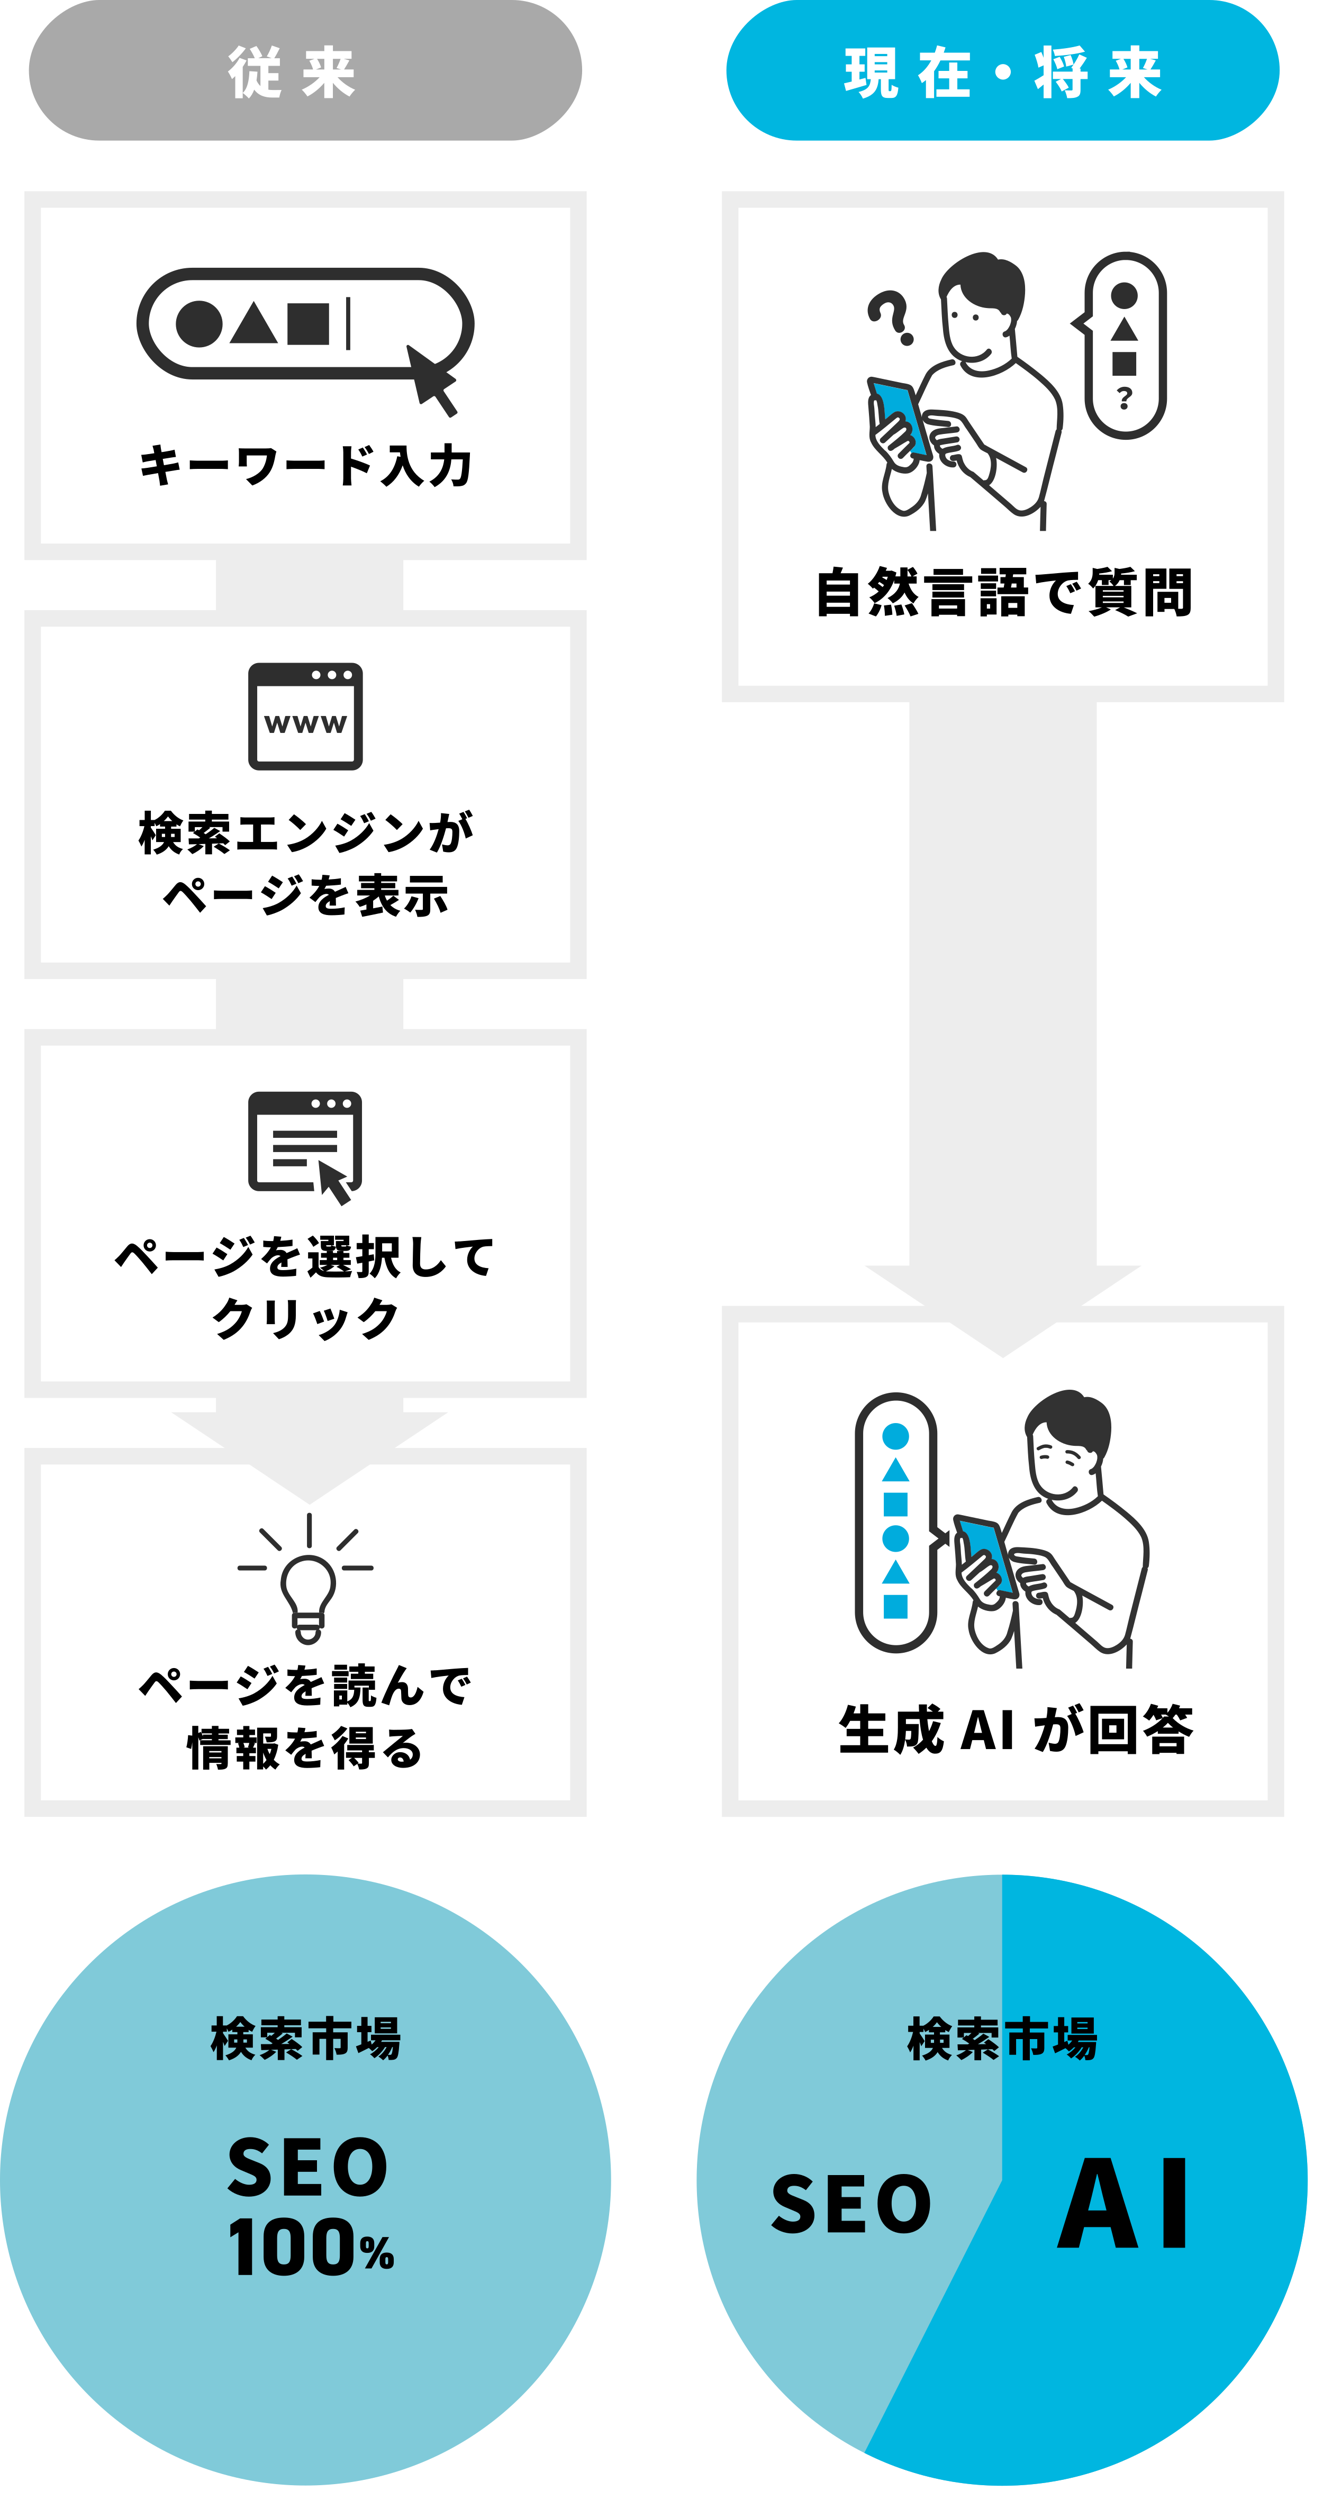 <?xml version="1.0" encoding="UTF-8"?><svg id="b" xmlns="http://www.w3.org/2000/svg" xmlns:xlink="http://www.w3.org/1999/xlink" viewBox="0 0 320.34 605.33"><defs><clipPath id="d"><polygon points="208.17 596.11 242.66 527.89 242.66 452.29 292.99 453.83 320.34 500.54 316.96 562.3 295.45 589.04 257.95 604.4 217.08 605.33 208.17 596.11" fill="none"/></clipPath><clipPath id="e"><rect x="227.36" y="335.99" width="58.01" height="68.02" fill="none"/></clipPath><pattern id="f" x="0" y="0" width="4.98" height="5.18" patternTransform="translate(-6113.4 -6223.29) rotate(-45.04) scale(.41) skewX(-.08)" patternUnits="userSpaceOnUse" viewBox="0 0 4.98 5.18"><rect x="0" width="4.98" height="5.18" fill="none"/><rect x="0" y="0" width="4.98" height="5.18" fill="#fff"/><circle cx="2.49" cy="2.59" r="1.06" fill="#c6c6c6"/></pattern><clipPath id="g"><rect x="206.5" y="60.54" width="58.01" height="68.02" fill="none"/></clipPath><pattern id="h" patternTransform="translate(-6119.82 -6222.04) rotate(-45.04) scale(.41) skewX(-.08)" xlink:href="#f"/></defs><g id="c"><rect x="-39.27" y="207.06" width="228.5" height="45.37" transform="translate(304.72 154.77) rotate(90)" fill="#ededed"/><rect x="56.96" y="-49.96" width="34.04" height="133.96" rx="17.02" ry="17.02" transform="translate(91 -56.96) rotate(90)" fill="#a9a9a9"/><rect x="225.85" y="-49.96" width="34.04" height="133.96" rx="17.02" ry="17.02" transform="translate(259.89 -225.85) rotate(90)" fill="#00b6e0"/><circle cx="73.98" cy="527.83" r="73.98" fill="#80cad9"/><path d="M59.41,495.8c.65,1.05,1.44,1.42,2.42,1.7-.37.34-.76.87-.93,1.34-1.02-.39-1.86-.92-2.55-2.04-.5.83-1.38,1.58-2.91,2.06-.15-.32-.6-.95-.86-1.21,1.59-.48,2.32-1.14,2.64-1.86h-1.92v-3.23h2.18v-.54h-1.23v-.6c-.3.2-.6.39-.92.54-.09-.25-.25-.56-.41-.84v.81h-.92v.36c.29.39,1.05,1.58,1.21,1.85l-.82,1.25c-.09-.28-.23-.64-.39-1.01v4.42h-1.5v-3.56c-.24.64-.5,1.21-.81,1.64-.15-.44-.48-1.07-.72-1.47.63-.86,1.16-2.26,1.44-3.49h-1.19v-1.5h1.26v-2.26h1.5v2.26h.92c1.04-.51,1.99-1.44,2.49-2.25h1.46c.77,1.05,1.87,1.96,3.03,2.36-.3.39-.62.97-.83,1.43-.28-.13-.57-.3-.85-.49v.55h-1.3v.54h2.32v3.23h-1.83ZM57.47,494.57v-.78h-.78v.78h.78ZM59.23,490.72c-.41-.37-.78-.77-1.04-1.14-.26.38-.62.77-1.03,1.14h2.07ZM58.93,493.79v.78h.86v-.78h-.86Z"/><path d="M72.08,496.58c-.12-.15-.29-.3-.48-.47-.89.03-1.81.07-2.72.1v2.58h-1.62v-2.53l-1.63.06,1.25.47c-.72.76-1.85,1.52-2.79,1.96-.28-.31-.87-.87-1.23-1.14.86-.29,1.78-.77,2.35-1.27-.72.01-1.38.03-1.96.04l-.08-1.44h2.49c.11-.07.22-.12.35-.19-.53-.39-1.2-.81-1.76-1.11l.4-.35h-1.49v-2.45h4.07v-.47h-3.94v-1.39h3.94v-.81h1.61v.81h4.03v1.39h-4.03v.47h4.19v2.45h-1.61v-1.11h-3.3l.34.16c-.54.46-1.11.91-1.61,1.26.17.1.34.21.48.32.78-.53,1.53-1.07,2.09-1.57l1.44.78c-.84.6-1.81,1.23-2.76,1.78l2-.02c-.18-.13-.36-.27-.53-.38l1.06-.82c.83.55,1.99,1.38,2.56,1.96l-1.14.92ZM64.71,493.25l.6-.53c.13.07.27.13.41.21.28-.23.57-.5.82-.76h-1.83v1.07ZM70.51,496.15c.83.45,2.06,1.16,2.71,1.66l-1.34.91c-.55-.49-1.73-1.25-2.61-1.77l1.24-.79Z"/><path d="M80.67,491.11v.97h3.51v3.71c0,.75-.16,1.2-.67,1.44-.53.25-1.17.27-2,.27-.07-.47-.31-1.16-.54-1.6.45.03,1.11.03,1.26.03.18,0,.25-.04.25-.18v-2.09h-1.81v5.15h-1.7v-5.15h-1.62v3.81h-1.64v-5.4h3.27v-.97h-4.28v-1.59h4.26v-1.39h1.76v1.39h4.36v1.59h-4.4Z"/><path d="M92.51,493.99c-.07.13-.15.27-.22.39h4.43s-.01.36-.03.54c-.15,2.11-.32,3.03-.63,3.38-.23.28-.5.38-.8.43-.27.04-.68.06-1.15.04-.02-.32-.11-.76-.27-1.08-.33.46-.7.87-1.08,1.16-.28-.3-.75-.67-1.15-.9.8-.49,1.52-1.38,2-2.3h-.39c-.6,1.02-1.63,2.1-2.57,2.7-.26-.32-.68-.72-1.06-.95.76-.37,1.53-1.03,2.12-1.74h-.39c-.37.38-.77.72-1.19.98-.18-.2-.54-.54-.83-.78-.87.45-1.76.88-2.52,1.25l-.59-1.64c.36-.12.81-.29,1.3-.48v-2.95h-1.03v-1.53h1.03v-2.15h1.51v2.15h.94v1.53h-.94v2.34l.75-.31.25.97c.35-.3.67-.65.93-1.03h-1.1v-1.35h7.1v1.35h-4.41ZM96.16,492.33h-5.42v-3.89h5.42v3.89ZM94.66,489.53h-2.49v.34h2.49v-.34ZM94.66,490.89h-2.49v.34h2.49v-.34ZM94.96,495.65c-.25.63-.6,1.29-1.02,1.88.22.01.4.01.51.01.14,0,.23-.02.32-.13.13-.15.26-.64.36-1.76h-.18Z"/><path d="M55.05,529.86l1.88-2.29c.99.84,2.28,1.42,3.38,1.42,1.23,0,1.81-.47,1.81-1.21,0-.8-.76-1.06-1.96-1.57l-1.77-.75c-1.45-.58-2.82-1.79-2.82-3.8,0-2.33,2.09-4.2,5.04-4.2,1.6,0,3.3.62,4.51,1.83l-1.66,2.09c-.91-.69-1.77-1.06-2.85-1.06s-1.66.41-1.66,1.16.88,1.06,2.11,1.55l1.73.69c1.71.69,2.74,1.85,2.74,3.8,0,2.31-1.94,4.34-5.29,4.34-1.81,0-3.75-.67-5.18-2Z"/><path d="M68.77,517.72h8.8v2.76h-5.46v2.57h4.64v2.8h-4.64v2.95h5.67v2.8h-9.01v-13.87Z"/><path d="M80.81,524.58c0-4.55,2.57-7.12,6.36-7.12s6.36,2.59,6.36,7.12-2.57,7.27-6.36,7.27-6.36-2.72-6.36-7.27ZM90.14,524.58c0-2.69-1.14-4.27-2.96-4.27s-2.95,1.58-2.95,4.27,1.12,4.4,2.95,4.4,2.96-1.7,2.96-4.4Z"/><path d="M61.03,550.83h-3.29v-10.34l-1.97,1.21v-3.06l2.36-1.51h2.9v13.7Z"/><path d="M68.75,551.03c-2.66,0-4.92-1.23-4.92-4.57v-4.96c0-3.53,2.26-4.57,4.92-4.57s4.92,1.03,4.92,4.55v4.98c0,3.33-2.26,4.57-4.92,4.57ZM67.1,546.08c0,1.47.4,2.2,1.65,2.2s1.63-.73,1.63-2.2v-4.21c0-1.47-.4-2.2-1.63-2.2s-1.65.73-1.65,2.2v4.21Z"/><path d="M80.66,551.03c-2.66,0-4.92-1.23-4.92-4.57v-4.96c0-3.53,2.26-4.57,4.92-4.57s4.92,1.03,4.92,4.55v4.98c0,3.33-2.26,4.57-4.92,4.57ZM79.01,546.08c0,1.47.4,2.2,1.65,2.2s1.63-.73,1.63-2.2v-4.21c0-1.47-.4-2.2-1.63-2.2s-1.65.73-1.65,2.2v4.21Z"/><path d="M90.62,543.87c0,.99-.47,1.62-1.71,1.62-1.11,0-1.69-.55-1.69-1.62v-.74c0-1.07.59-1.6,1.69-1.6s1.71.52,1.71,1.6v.74ZM94.19,541.65l-4.24,7.6h-1.59l4.25-7.6h1.58ZM89.27,543.87v-.71c0-.41-.11-.52-.34-.52s-.33.11-.33.52v.71c0,.41.11.52.33.52s.34-.11.34-.52ZM95.34,547.74c0,.99-.47,1.62-1.71,1.62-1.11,0-1.69-.55-1.69-1.62v-.74c0-1.07.59-1.6,1.69-1.6s1.71.52,1.71,1.6v.74ZM93.98,547.74v-.71c0-.41-.11-.52-.34-.52s-.33.11-.33.52v.71c0,.41.11.52.33.52.23,0,.34-.11.34-.52Z"/><rect x="7.91" y="48.3" width="132.14" height="85.31" fill="#fff"/><path d="M138.05,50.3v81.31H9.91V50.3h128.14M142.05,46.3H5.91v89.31h136.14V46.3h0Z" fill="#ededed"/><path d="M43.54,113.72c-.33.02-.85.11-1.27.18-.49.08-1.31.21-2.23.36.16.81.29,1.5.37,1.88.08.33.19.75.29,1.14l-1.94.33c-.06-.43-.08-.84-.14-1.17-.06-.35-.19-1.05-.35-1.89-1.06.18-2.02.35-2.47.43-.5.09-.92.17-1.18.23l-.38-1.78c.31-.01.87-.08,1.25-.13.49-.08,1.44-.22,2.48-.39l-.29-1.53c-.92.14-1.73.28-2.03.33-.4.08-.71.16-1.09.26l-.36-1.84c.39-.02.75-.04,1.09-.09.36-.04,1.16-.16,2.07-.3l-.18-.92c-.08-.33-.16-.61-.25-.89l1.9-.3c.03.22.07.63.12.91.02.17.09.5.17.94.86-.13,1.62-.27,1.97-.33.37-.07.87-.18,1.18-.27l.32,1.76c-.29.02-.8.1-1.16.15l-2.02.32.29,1.53c.92-.16,1.76-.3,2.23-.39.43-.09.9-.2,1.22-.29l.36,1.77Z"/><path d="M45.96,111.47c.45.03,1.38.08,1.93.08h5.92c.5,0,1.05-.06,1.37-.08v2.13c-.29-.01-.91-.07-1.37-.07h-5.92c-.63,0-1.47.03-1.93.07v-2.13Z"/><path d="M66.92,109.33c-.08.2-.2.7-.23.88-.2,1.08-.47,2.72-1.37,4.12-.94,1.47-2.45,2.57-4.23,3.22l-1.52-1.55c1.42-.33,3.21-1.23,4.07-2.6.52-.86.88-1.99.99-3.13h-4.89v1.65c0,.17,0,.64.04,1.02h-1.99c.03-.38.07-.68.07-1.02v-2.34c0-.32-.02-.71-.06-1.04.38.02.92.04,1.46.04h5.1c.46,0,.9-.02,1.26-.09l1.3.82Z"/><path d="M69.37,111.47c.45.03,1.38.08,1.93.08h5.92c.5,0,1.05-.06,1.37-.08v2.13c-.29-.01-.91-.07-1.37-.07h-5.92c-.63,0-1.47.03-1.93.07v-2.13Z"/><path d="M84.99,111.03c1.5.43,3.67,1.23,4.6,1.68l-.77,1.88c-1.12-.58-2.65-1.17-3.83-1.59v2.86c0,.3.07,1.18.12,1.68h-2.12c.08-.48.13-1.23.13-1.68v-6.36c0-.45-.04-1.02-.13-1.45h2.11c-.04.42-.11.91-.11,1.45v1.53ZM87.73,110.56c-.36-.77-.55-1.11-.98-1.73l1.11-.47c.33.5.77,1.19,1.01,1.69l-1.15.5ZM89.32,109.92c-.39-.77-.6-1.08-1.04-1.67l1.1-.51c.35.48.8,1.15,1.05,1.64l-1.11.55Z"/><path d="M98.43,107.88c0,2.19.32,6.22,4.3,8.53-.37.29-1.02,1.01-1.3,1.43-2.12-1.27-3.3-3.23-3.93-5.17-.85,2.33-2.16,4.09-3.95,5.19-.3-.35-1.06-1.02-1.48-1.33,2.25-1.11,3.55-3.23,4.12-6.06l.8.14c-.07-.38-.11-.75-.15-1.09h-2.46v-1.65h4.05Z"/><path d="M113.8,109.55s-.01.53-.03.75c-.21,4.38-.42,6.08-.92,6.69-.37.48-.72.62-1.25.7-.43.08-1.13.08-1.79.06-.02-.48-.26-1.21-.57-1.68.68.06,1.3.06,1.62.06.22,0,.36-.04.51-.19.32-.32.53-1.73.69-4.72h-2.77c-.18,2.32-.98,5.06-4.05,6.73-.27-.4-.88-1.04-1.28-1.33,2.64-1.34,3.4-3.53,3.6-5.4h-3.23v-1.66h3.3v-2.24h1.73v2.24h4.47Z"/><rect x="34.54" y="66.33" width="78.88" height="24.05" rx="12.02" ry="12.02" fill="none" stroke="#2e2e2e" stroke-miterlimit="10" stroke-width="3"/><path d="M110.34,91.76l-11.34-8.18c-.28-.2-.65.05-.57.38l3.16,13.62c.06.25.35.37.56.22l2.77-1.84c.17-.11.4-.07.51.1l3.28,4.92c.11.17.34.22.51.1l1.4-.93c.17-.11.22-.34.1-.51l-3.28-4.92c-.11-.17-.07-.4.1-.51l2.77-1.84c.21-.14.22-.46.01-.61Z" fill="#2e2e2e"/><path d="M42.58,78.47c0-3.13,2.53-5.66,5.66-5.66s5.66,2.53,5.66,5.66-2.53,5.66-5.66,5.66-5.66-2.53-5.66-5.66Z" fill="#2e2e2e"/><path d="M67.35,83.09h-11.82l5.91-10.23,5.91,10.23Z" fill="#2e2e2e"/><path d="M79.67,73.44v10.06h-10.06v-10.06h10.06Z" fill="#2e2e2e"/><line x1="84.31" y1="71.94" x2="84.31" y2="84.77" fill="none" stroke="#2e2e2e" stroke-miterlimit="10"/><rect x="7.91" y="149.74" width="132.14" height="85.31" fill="#fff"/><path d="M138.05,151.74v81.31H9.91v-81.31h128.14M142.05,147.74H5.91v89.31h136.14v-89.31h0Z" fill="#ededed"/><path d="M41.9,203.88c.65,1.05,1.44,1.42,2.41,1.69-.37.33-.76.87-.92,1.34-1.01-.39-1.85-.91-2.54-2.03-.5.82-1.37,1.57-2.9,2.05-.14-.32-.6-.95-.86-1.2,1.58-.48,2.31-1.14,2.63-1.85h-1.92v-3.22h2.17v-.53h-1.22v-.6c-.3.2-.6.39-.91.53-.09-.25-.25-.56-.41-.84v.8h-.91v.36c.29.39,1.05,1.57,1.2,1.84l-.81,1.25c-.09-.28-.23-.63-.39-1v4.4h-1.49v-3.54c-.23.63-.5,1.2-.8,1.64-.14-.43-.48-1.07-.71-1.46.62-.86,1.16-2.25,1.44-3.48h-1.18v-1.49h1.26v-2.25h1.49v2.25h.91c1.04-.51,1.98-1.44,2.48-2.24h1.46c.77,1.05,1.86,1.95,3.02,2.35-.3.39-.61.97-.82,1.43-.28-.13-.57-.3-.85-.49v.55h-1.29v.53h2.31v3.22h-1.83ZM39.97,202.66v-.78h-.78v.78h.78ZM41.72,198.81c-.41-.37-.78-.77-1.04-1.14-.26.38-.61.77-1.02,1.14h2.06ZM41.42,201.88v.78h.86v-.78h-.86Z"/><path d="M54.53,204.65c-.12-.14-.29-.3-.48-.47-.89.03-1.8.07-2.71.1v2.57h-1.62v-2.52l-1.63.06,1.25.47c-.71.76-1.84,1.51-2.77,1.95-.28-.31-.87-.87-1.22-1.14.86-.29,1.77-.77,2.34-1.27-.71.01-1.37.03-1.95.04l-.08-1.44h2.48c.11-.07.22-.12.34-.19-.52-.39-1.19-.8-1.75-1.1l.4-.35h-1.48v-2.44h4.05v-.47h-3.92v-1.38h3.92v-.8h1.6v.8h4.01v1.38h-4.01v.47h4.18v2.44h-1.6v-1.1h-3.29l.33.16c-.54.46-1.1.9-1.6,1.26.17.1.33.21.48.32.78-.52,1.53-1.07,2.08-1.56l1.44.78c-.84.6-1.8,1.23-2.75,1.77l1.99-.02c-.18-.13-.36-.27-.52-.38l1.06-.81c.82.55,1.98,1.37,2.55,1.95l-1.14.91ZM47.19,201.34l.6-.52c.13.07.27.13.41.21.28-.23.57-.5.81-.76h-1.83v1.07ZM52.97,204.23c.83.45,2.05,1.16,2.7,1.65l-1.34.9c-.55-.49-1.73-1.25-2.6-1.76l1.24-.79Z"/><path d="M65.97,203.86c.42,0,.81-.06,1.1-.1v1.95c-.32-.04-.82-.06-1.1-.06h-7.34c-.34,0-.77.01-1.16.06v-1.95c.37.07.8.1,1.16.1h2.66v-4.22h-1.96c-.35,0-.84.02-1.12.06v-1.85c.29.04.78.08,1.12.08h6.04c.33,0,.75-.03,1.09-.08v1.85c-.36-.03-.77-.06-1.09-.06h-2.18v4.22h2.79Z"/><path d="M73.7,203.2c2-1.16,3.51-2.89,4.25-4.46l1.05,1.9c-.89,1.58-2.47,3.13-4.33,4.22-1.14.67-2.58,1.25-3.99,1.47l-1.15-1.78c1.64-.22,3.07-.72,4.17-1.36ZM74.08,199.56l-1.38,1.41c-.59-.65-1.99-1.87-2.8-2.44l1.28-1.37c.77.52,2.23,1.68,2.9,2.4Z"/><path d="M84.31,201.04l-.99,1.52c-.68-.47-1.8-1.2-2.6-1.63l.98-1.49c.8.42,1.98,1.17,2.61,1.6ZM84.98,203.52c1.92-1.06,3.52-2.63,4.4-4.23l1.04,1.85c-1.07,1.57-2.66,2.96-4.51,4.02-1.14.63-2.77,1.21-3.73,1.37l-1.01-1.78c1.26-.21,2.56-.55,3.82-1.23ZM86.05,198.48l-1,1.49c-.67-.45-1.8-1.17-2.58-1.6l.98-1.49c.78.42,1.97,1.17,2.61,1.6ZM89.32,198.84l-1.15.49c-.36-.77-.53-1.14-.97-1.75l1.11-.46c.33.5.76,1.21,1,1.72ZM90.94,198.22l-1.14.5c-.39-.77-.6-1.09-1.04-1.68l1.14-.47c.37.48.77,1.17,1.04,1.65Z"/><path d="M97.1,203.2c2-1.16,3.51-2.89,4.25-4.46l1.05,1.9c-.89,1.58-2.47,3.13-4.33,4.22-1.14.67-2.58,1.25-3.99,1.47l-1.15-1.78c1.64-.22,3.07-.72,4.17-1.36ZM97.48,199.56l-1.38,1.41c-.59-.65-1.99-1.87-2.8-2.44l1.28-1.37c.77.52,2.23,1.68,2.9,2.4Z"/><path d="M108.77,197.09c-.08.33-.17.75-.23,1.06-.06.3-.12.6-.19.89.29-.02.55-.03.75-.03,1.27,0,2.1.6,2.1,2.25,0,1.29-.14,3.06-.61,4.04-.38.79-1.02,1.07-1.93,1.07-.42,0-.95-.07-1.34-.16l-.29-1.76c.4.11,1.07.23,1.35.23.34,0,.6-.12.75-.42.28-.55.41-1.8.41-2.83,0-.8-.33-.9-1.03-.9-.12,0-.31.01-.51.02-.45,1.72-1.27,4.37-2.21,5.88l-1.75-.7c1.05-1.41,1.76-3.48,2.17-4.98-.29.04-.54.08-.69.1-.36.04-.99.13-1.36.2l-.14-1.79c.42.03.85.01,1.28,0,.32-.01.78-.04,1.27-.08.16-.86.23-1.63.21-2.31l1.98.21ZM112.69,198.27c.66,1.05,1.48,2.95,1.78,3.97l-1.7.79c-.27-1.28-1-3.24-1.8-4.27l.97-.4c-.22-.43-.5-.98-.76-1.36l1.05-.42c.28.41.67,1.14.87,1.53l-.4.17ZM113.43,198c-.22-.46-.58-1.11-.88-1.54l1.05-.42c.29.42.69,1.14.88,1.52l-1.05.45Z"/><path d="M40.43,216.72c.49-.49,1.3-1.5,2.1-2.46.7-.84,1.39-.91,2.36-.09.79.67,1.58,1.5,2.26,2.24.75.8,1.97,2.11,2.76,3.02l-1.46,1.58c-.68-.87-1.68-2.16-2.31-2.91-.66-.79-1.62-1.85-1.98-2.17-.34-.3-.57-.31-.85.06-.39.51-1.11,1.55-1.54,2.15-.27.39-.55.81-.76,1.14l-1.59-1.64c.36-.29.62-.55.99-.91ZM47.96,212.54c.84,0,1.5.67,1.5,1.5s-.67,1.49-1.5,1.49-1.49-.66-1.49-1.49.66-1.5,1.49-1.5ZM47.96,214.69c.36,0,.65-.29.65-.65s-.29-.65-.65-.65-.65.29-.65.65.29.65.65.65Z"/><path d="M51.81,215.59c.45.03,1.38.08,1.93.08h5.92c.5,0,1.05-.06,1.37-.08v2.13c-.29-.01-.91-.07-1.37-.07h-5.92c-.63,0-1.47.03-1.93.07v-2.13Z"/><path d="M66.76,216.17l-.99,1.52c-.68-.47-1.8-1.2-2.6-1.63l.98-1.49c.8.42,1.98,1.17,2.61,1.6ZM67.42,218.65c1.92-1.06,3.52-2.63,4.4-4.23l1.04,1.85c-1.07,1.57-2.66,2.96-4.51,4.02-1.14.63-2.77,1.21-3.73,1.37l-1.01-1.78c1.26-.21,2.56-.55,3.82-1.23ZM68.49,213.61l-1,1.49c-.67-.45-1.8-1.17-2.58-1.6l.98-1.49c.78.42,1.97,1.17,2.61,1.6ZM71.77,213.96l-1.15.49c-.36-.77-.53-1.14-.97-1.75l1.11-.46c.33.5.76,1.21,1,1.72ZM73.38,213.35l-1.14.5c-.39-.77-.6-1.09-1.04-1.68l1.14-.47c.37.48.77,1.17,1.04,1.65Z"/><path d="M79.8,219.28c.02-.28.04-.69.06-1.1-.69.4-.99.76-.99,1.2,0,.47.34.66,1.38.66.98,0,2.24-.13,3.21-.35l-.06,1.73c-.68.09-2.09.19-3.19.19-1.82,0-3.12-.47-3.12-1.94s1.31-2.36,2.54-3.01c-.17-.17-.39-.22-.6-.22-.57,0-1.25.37-1.63.73-.33.35-.65.75-1.03,1.25l-1.43-1.07c1.05-.92,1.83-1.83,2.36-2.84-.46,0-1.26-.02-1.84-.08v-1.55c.55.09,1.39.13,1.98.13h.43c.12-.5.18-.92.19-1.2l1.76.14c-.04.25-.12.59-.25,1,.99-.06,2.05-.14,2.97-.31v1.55c-1.05.13-2.39.23-3.58.28-.13.29-.28.56-.42.78.22-.07.78-.11,1.09-.11.65,0,1.18.27,1.47.78.45-.21.8-.36,1.19-.53.48-.21.94-.42,1.4-.65l.66,1.54c-.39.11-1.08.37-1.5.53-.42.16-.96.37-1.54.62.01.6.03,1.35.04,1.84h-1.59Z"/><path d="M96.63,217.87c-.69.46-1.45.92-2.11,1.27.6.62,1.39,1.1,2.42,1.38-.36.33-.83,1-1.05,1.45-2.35-.81-3.47-2.47-4.19-4.92-.4.37-.86.71-1.35,1.04v1.84c.74-.14,1.5-.29,2.24-.43l.14,1.46c-1.74.38-3.62.75-5.03,1.02l-.48-1.5c.45-.07.95-.16,1.5-.25v-1.25c-.53.25-1.07.45-1.62.61-.23-.38-.7-.98-1.04-1.31,1.25-.31,2.55-.84,3.54-1.46h-3.1v-1.36h4.15v-.4h-3.22v-1.27h3.22v-.38h-3.74v-1.36h3.74v-.64h1.64v.64h3.85v1.36h-3.85v.38h3.42v1.27h-3.42v.4h4.19v1.36h-3.3c.13.45.31.87.52,1.25.56-.37,1.14-.82,1.54-1.2l1.36,1.01Z"/><path d="M101.35,217.46c-.48,1.3-1.28,2.66-2.02,3.5-.35-.29-1.08-.76-1.5-.97.75-.7,1.44-1.87,1.8-2.97l1.71.45ZM104.18,216.36v3.8c0,.86-.18,1.31-.77,1.57-.59.25-1.37.28-2.34.28-.08-.5-.33-1.25-.57-1.73.57.03,1.39.04,1.6.03.21,0,.29-.04.29-.2v-3.75h-4.17v-1.62h10.04v1.62h-4.09ZM107.19,213.67h-7.93v-1.6h7.93v1.6ZM106.6,216.94c.69,1.02,1.47,2.37,1.76,3.33l-1.69.74c-.22-.91-.94-2.34-1.6-3.43l1.54-.64Z"/><rect x="7.91" y="251.17" width="132.14" height="85.31" fill="#fff"/><path d="M138.05,253.17v81.31H9.91v-81.31h128.14M142.05,249.17H5.91v89.31h136.14v-89.31h0Z" fill="#ededed"/><path d="M28.73,304.22c.49-.49,1.3-1.5,2.1-2.46.7-.84,1.39-.91,2.36-.09.79.67,1.58,1.5,2.26,2.24.75.8,1.97,2.11,2.76,3.02l-1.46,1.58c-.68-.87-1.68-2.16-2.31-2.91-.66-.79-1.62-1.85-1.98-2.17-.34-.3-.57-.31-.85.06-.39.51-1.11,1.55-1.54,2.15-.27.39-.55.81-.76,1.14l-1.59-1.64c.36-.29.62-.55.99-.91ZM36.26,300.03c.84,0,1.5.67,1.5,1.5s-.67,1.49-1.5,1.49-1.49-.66-1.49-1.49.66-1.5,1.49-1.5ZM36.26,302.18c.36,0,.65-.29.65-.65s-.29-.65-.65-.65-.65.29-.65.65.29.65.65.65Z"/><path d="M40.11,303.08c.45.03,1.38.08,1.93.08h5.92c.5,0,1.05-.06,1.37-.08v2.13c-.29-.01-.91-.07-1.37-.07h-5.92c-.63,0-1.47.03-1.93.07v-2.13Z"/><path d="M55.05,303.66l-.99,1.52c-.68-.47-1.8-1.2-2.6-1.63l.98-1.49c.8.42,1.98,1.17,2.61,1.6ZM55.72,306.14c1.92-1.06,3.52-2.63,4.4-4.23l1.04,1.85c-1.07,1.57-2.66,2.96-4.51,4.02-1.14.63-2.77,1.21-3.73,1.37l-1.01-1.78c1.26-.21,2.56-.55,3.82-1.23ZM56.79,301.1l-1,1.49c-.67-.45-1.8-1.17-2.58-1.6l.98-1.49c.78.42,1.97,1.17,2.61,1.6ZM60.06,301.45l-1.15.49c-.36-.77-.53-1.14-.97-1.75l1.11-.46c.33.5.76,1.21,1,1.72ZM61.68,300.84l-1.14.5c-.39-.77-.6-1.09-1.04-1.68l1.14-.47c.37.48.77,1.17,1.04,1.65Z"/><path d="M68.09,306.77c.02-.28.04-.69.06-1.1-.69.4-.99.76-.99,1.2,0,.47.34.66,1.38.66.98,0,2.24-.13,3.21-.35l-.06,1.73c-.68.09-2.09.19-3.19.19-1.82,0-3.12-.47-3.12-1.94s1.31-2.36,2.54-3.01c-.17-.17-.39-.22-.6-.22-.57,0-1.25.37-1.63.73-.33.35-.65.75-1.03,1.25l-1.43-1.07c1.05-.92,1.83-1.83,2.36-2.84-.46,0-1.26-.02-1.84-.08v-1.55c.55.09,1.39.13,1.98.13h.43c.12-.5.18-.92.19-1.2l1.76.14c-.04.25-.12.59-.25,1,.99-.06,2.05-.14,2.97-.31v1.55c-1.05.13-2.39.23-3.58.28-.13.29-.28.56-.42.78.22-.07.78-.11,1.09-.11.65,0,1.18.27,1.47.78.45-.21.8-.36,1.19-.53.48-.21.94-.42,1.4-.65l.66,1.54c-.39.11-1.08.37-1.5.53-.42.16-.96.37-1.54.62.01.6.03,1.35.04,1.84h-1.59Z"/><path d="M83.52,307.84c.63-.02,1.24-.06,1.74-.1-.17.36-.4,1.06-.48,1.5-1.5.08-4,.1-5.47.03-1.29-.06-2.14-.36-2.8-1.21-.39.42-.8.82-1.33,1.31l-.75-1.55c.38-.26.81-.57,1.21-.9v-2.22h-1.04v-1.49h2.54v3.58c.28.51.72.81,1.35.96-.3-.28-.74-.62-1.01-.81.65-.17,1.31-.4,1.79-.67h-1.85v-1.17h1.7v-.57h-1.39v-1.15h1.39v-.48h1.51v.48h.99v-.48h1.54v.48h1.44v1.15h-1.44v.57h1.78v1.17h-1.88c.71.35,1.49.75,1.95,1.05l-1.51.52ZM75.86,301.89c-.23-.53-.86-1.35-1.39-1.93l1.28-.8c.55.53,1.21,1.28,1.49,1.83l-1.38.9ZM79.51,300.18h-1.97v-.99h3.32v2.31h-.57c.25.16.71.3,1.05.37-.13.78-.48,1-1.23,1h-1.04c-1.09,0-1.39-.3-1.39-1.33v-1.05h1.83v-.31ZM80.98,306.58c-.52.48-1.36.94-2.09,1.24.13.01.28.02.42.03.97.04,2.54.04,3.99,0-.42-.32-1.15-.79-1.83-1.12l.82-.46h-2.22l.9.31ZM79.94,301.82c.19,0,.25-.06.29-.32h-1.24v.03c0,.26.04.29.29.29h.66ZM80.65,305.1h.99v-.57h-.99v.57ZM83.19,300.18h-2.05v-.99h3.42v2.31h-.61c.25.16.71.3,1.05.37-.13.78-.48,1-1.23,1h-1.04c-1.09,0-1.39-.3-1.39-1.33v-1.05h1.85v-.31ZM83.6,301.82c.19,0,.25-.06.29-.32h-1.24v.03c0,.26.04.29.29.29h.66Z"/><path d="M90.63,305.17c-.45.09-.89.18-1.35.27v2.34c0,.76-.13,1.15-.57,1.39-.43.25-1.04.29-1.89.29-.04-.41-.26-1.07-.45-1.48.45.02.97.02,1.14.02.17-.01.22-.07.22-.23v-2.03l-1.23.22-.33-1.55c.45-.07.98-.15,1.56-.25v-1.7h-1.37v-1.49h1.37v-2.07h1.55v2.07h1.25v1.49h-1.25v1.45l1.21-.22.13,1.48ZM94.69,304.53c.34,1.59,1.02,2.93,2.33,3.56-.38.32-.88.99-1.11,1.43-1.67-.94-2.4-2.67-2.83-4.99h-.59c-.11,1.72-.52,3.72-1.75,4.97-.26-.32-.91-.91-1.26-1.11,1.33-1.37,1.43-3.46,1.43-5.08v-3.8h5.59v5.02h-1.8ZM92.53,301.03v1.98h2.34v-1.98h-2.34Z"/><path d="M102.01,299.54c-.08.52-.14,1.19-.17,1.67-.06,1.16-.13,3.54-.13,4.76,0,1.06.61,1.39,1.36,1.39,1.72,0,2.87-1,3.68-2.24l1.21,1.49c-.69,1.06-2.33,2.57-4.9,2.57-1.93,0-3.13-.87-3.13-2.8,0-1.39.1-4.34.1-5.18,0-.59-.06-1.19-.17-1.69l2.15.02Z"/><path d="M111.26,300.58c1.04-.09,2.71-.22,4.72-.4,1.1-.09,2.41-.16,3.21-.19v1.72c-.56.01-1.49.01-2.1.13-1.19.27-2.22,1.56-2.22,2.86,0,1.63,1.53,2.26,3.43,2.37l-.62,1.86c-2.46-.19-4.57-1.53-4.57-3.88,0-1.52.8-2.68,1.39-3.22-.95.1-2.88.32-4.21.61l-.17-1.82c.45-.01.92-.03,1.14-.06Z"/><path d="M61.05,316.65c-.15.25-.32.58-.43.91-.3.92-.9,2.4-1.93,3.65-1.08,1.33-2.43,2.35-4.52,3.21l-1.6-1.43c2.41-.73,3.56-1.68,4.51-2.74.7-.78,1.33-2.06,1.47-2.78h-2.77c-.79.99-1.78,1.95-2.81,2.66l-1.51-1.12c1.97-1.21,2.87-2.55,3.46-3.49.2-.31.47-.89.59-1.33l1.97.65c-.26.36-.52.81-.69,1.1h1.79c.37,0,.81-.06,1.1-.14l1.37.85Z"/><path d="M66.56,314.9c-.02.28-.04.48-.04.88v3.79c0,.28.02.75.04,1.04h-2c.01-.22.06-.7.06-1.05v-3.78c0-.21-.01-.6-.04-.88h1.99ZM71.67,314.8c-.02.33-.04.71-.04,1.2v2.43c0,2.24-.52,3.35-1.37,4.24-.75.78-1.92,1.35-2.73,1.6l-1.41-1.49c1.16-.26,2.07-.67,2.74-1.36.75-.79.9-1.58.9-3.12v-2.31c0-.49-.03-.87-.08-1.2h1.99Z"/><path d="M78.48,319.99l-1.65.61c-.19-.6-.72-2.06-1.03-2.6l1.63-.58c.31.62.82,1.92,1.05,2.56ZM84.17,317.74c-.16.43-.23.7-.31.97-.29,1.07-.76,2.21-1.49,3.16-1.04,1.36-2.44,2.33-3.78,2.84l-1.42-1.45c1.18-.3,2.81-1.15,3.73-2.32.73-.92,1.26-2.44,1.36-3.82l1.91.61ZM80.95,319.29l-1.62.56c-.16-.56-.62-1.87-.92-2.5l1.6-.52c.22.49.77,1.94.94,2.46Z"/><path d="M96.15,316.65c-.15.25-.32.58-.43.91-.3.92-.9,2.4-1.93,3.65-1.08,1.33-2.43,2.35-4.52,3.21l-1.6-1.43c2.41-.73,3.56-1.68,4.51-2.74.7-.78,1.33-2.06,1.47-2.78h-2.77c-.79.99-1.78,1.95-2.81,2.66l-1.51-1.12c1.97-1.21,2.87-2.55,3.46-3.49.2-.31.47-.89.59-1.33l1.97.65c-.26.36-.52.81-.69,1.1h1.79c.37,0,.81-.06,1.1-.14l1.37.85Z"/><rect x="7.91" y="352.6" width="132.14" height="85.31" fill="#fff"/><path d="M138.05,354.6v81.31H9.91v-81.31h128.14M142.05,350.6H5.91v89.31h136.14v-89.31h0Z" fill="#ededed"/><path d="M34.58,408.06c.49-.49,1.3-1.5,2.1-2.46.7-.84,1.39-.91,2.36-.09.79.67,1.58,1.5,2.26,2.24.75.8,1.97,2.11,2.76,3.02l-1.46,1.58c-.68-.87-1.68-2.16-2.31-2.91-.66-.79-1.62-1.85-1.98-2.17-.34-.3-.57-.31-.85.06-.39.51-1.11,1.55-1.54,2.15-.27.39-.55.81-.76,1.14l-1.59-1.64c.36-.29.62-.55.99-.91ZM42.11,403.87c.84,0,1.5.67,1.5,1.5s-.67,1.49-1.5,1.49-1.49-.66-1.49-1.49.66-1.5,1.49-1.5ZM42.11,406.02c.36,0,.65-.29.65-.65s-.29-.65-.65-.65-.65.29-.65.65.29.65.65.65Z"/><path d="M45.96,406.92c.45.03,1.38.08,1.93.08h5.92c.5,0,1.05-.06,1.37-.08v2.13c-.29-.01-.91-.07-1.37-.07h-5.92c-.63,0-1.47.03-1.93.07v-2.13Z"/><path d="M60.9,407.5l-.99,1.52c-.68-.47-1.8-1.2-2.6-1.63l.98-1.49c.8.42,1.98,1.17,2.61,1.6ZM61.57,409.99c1.92-1.06,3.52-2.63,4.4-4.23l1.04,1.85c-1.07,1.57-2.66,2.96-4.51,4.02-1.14.63-2.77,1.21-3.73,1.37l-1.01-1.78c1.26-.21,2.56-.55,3.82-1.23ZM62.64,404.94l-1,1.49c-.67-.45-1.8-1.17-2.58-1.6l.98-1.49c.78.42,1.97,1.17,2.61,1.6ZM65.92,405.3l-1.15.49c-.36-.77-.53-1.14-.97-1.75l1.11-.46c.33.5.76,1.21,1,1.72ZM67.53,404.69l-1.14.5c-.39-.77-.6-1.09-1.04-1.68l1.14-.47c.37.48.77,1.17,1.04,1.65Z"/><path d="M73.94,410.61c.02-.28.04-.69.06-1.1-.69.4-.99.76-.99,1.2,0,.47.34.66,1.38.66.98,0,2.24-.13,3.21-.35l-.06,1.73c-.68.09-2.09.19-3.19.19-1.82,0-3.12-.47-3.12-1.94s1.31-2.36,2.54-3.01c-.17-.17-.39-.22-.6-.22-.57,0-1.25.37-1.63.73-.33.35-.65.75-1.03,1.25l-1.43-1.07c1.05-.92,1.83-1.83,2.36-2.84-.46,0-1.26-.02-1.84-.08v-1.55c.55.09,1.39.13,1.98.13h.43c.12-.5.18-.92.19-1.2l1.76.14c-.04.25-.12.59-.25,1,.99-.06,2.05-.14,2.97-.31v1.55c-1.05.13-2.39.23-3.58.28-.13.29-.28.56-.42.78.22-.07.78-.11,1.09-.11.65,0,1.18.27,1.47.78.45-.21.8-.36,1.19-.53.48-.21.94-.42,1.4-.65l.66,1.54c-.39.11-1.08.37-1.5.53-.42.16-.96.37-1.54.62.01.6.03,1.35.04,1.84h-1.59Z"/><path d="M84.41,405.86h-4.02v-1.26h4.02v1.26ZM85.82,408.58h1.47c-.07,2.31-.35,3.88-2.46,4.79-.13-.32-.45-.8-.74-1.12v.49h-1.94v.42h-1.3v-3.87h3.24v2.68c1.36-.57,1.6-1.45,1.68-2.82h-1.38v-2.25h6.41v2.25h-1.49v-1h-3.49v.42ZM84.06,407.39h-3.16v-1.2h3.16v1.2ZM80.9,407.73h3.16v1.2h-3.16v-1.2ZM84.03,404.27h-3.06v-1.2h3.06v1.2ZM82.78,410.54h-.62v.95h.62v-.95ZM86.75,404.79h-2.17v-1.3h2.17v-.75h1.6v.75h2.35v1.3h-2.35v.46h2.02v1.29h-5.42v-1.29h1.8v-.46ZM89.63,411.88c.15,0,.19-.18.21-1.39.28.25.92.49,1.31.59-.12,1.73-.49,2.19-1.36,2.19h-.65c-1.11,0-1.35-.46-1.35-1.77v-2.91h1.49v2.9c0,.36.01.39.13.39h.2Z"/><path d="M98.13,404.4c-.57.8-1.28,2.1-1.8,3.03.34-.1.69-.15,1.05-.15.88,0,1.36.56,1.41,1.5.02.4-.01,1.3.06,1.73.04.36.3.49.6.49.8,0,1.33-1.08,1.66-2.56l1.45,1.18c-.57,1.97-1.64,3.23-3.4,3.23-1.24,0-1.92-.72-1.97-1.6-.04-.57-.04-1.49-.08-1.85-.03-.33-.21-.53-.55-.53-.68,0-1.18.69-1.56,1.6-.27.64-.59,1.83-.77,2.43l-1.89-.63c.81-2.19,3.05-6.82,3.63-7.86.14-.31.39-.72.62-1.27l1.89.77c-.12.15-.23.33-.36.5Z"/><path d="M105.41,404.43c1.04-.09,2.71-.22,4.72-.4,1.1-.09,2.41-.16,3.21-.19v1.72c-.56.01-1.49.01-2.1.13-1.19.27-2.22,1.56-2.22,2.86,0,1.63,1.53,2.26,3.43,2.37l-.62,1.86c-2.46-.19-4.57-1.53-4.57-3.88,0-1.52.8-2.68,1.39-3.22-.95.1-2.88.32-4.21.61l-.17-1.82c.45-.01.92-.03,1.14-.06ZM112.68,407.97l-.99.43c-.3-.65-.49-1.01-.85-1.53l.97-.4c.28.41.67,1.08.87,1.49ZM114,407.39l-.98.47c-.32-.63-.54-.98-.9-1.48l.96-.43c.29.4.7,1.05.92,1.45Z"/><path d="M55.84,421.36v1.14h-7.37v-1.14h2.84v-.3h-2.17v-.03l-.85.4c-.06-.22-.16-.51-.27-.81v7.84h-1.46v-6.64c-.07.59-.17,1.18-.28,1.65l-1.16-.4c.22-.77.38-2.03.43-2.95l1,.12v-2.36h1.46v1.73l.63-.27.16.35v-1.1h2.5v-.7h1.6v.7h2.57v1.13h-2.57v.3h2.25v1.06h-2.25v.3h2.93ZM51.31,420v-.3h-2.48c.11.24.21.5.31.73v-.43h2.17ZM55.15,426.99c0,.67-.12,1.05-.58,1.26-.45.22-1.02.23-1.79.23-.06-.4-.25-.99-.42-1.37.39.03.92.02,1.07.02s.2-.04.2-.18v-.12h-2.95v1.65h-1.49v-5.67h5.97v4.18ZM50.67,423.97v.35h2.95v-.35h-2.95ZM53.62,425.74v-.31h-2.95v.31h2.95Z"/><path d="M60.38,420.67h1.76v1.35h-.78l.37.09c-.18.39-.32.75-.46,1.05h.69v1.35h-1.58v.67h1.47v1.35h-1.47v1.9h-1.49v-1.9h-1.56v-1.35h1.56v-.67h-1.65v-1.35h.71c-.07-.32-.18-.72-.31-1.05l.36-.09h-1.02v-1.35h1.92v-.57h-1.52v-1.33h1.52v-.86h1.49v.86h1.36v1.33h-1.36v.57ZM60.04,423.06c.11-.3.23-.7.32-1.05h-1.43c.15.36.28.77.31,1.05l-.32.09h1.44l-.32-.09ZM67.37,422.47c-.2,1.35-.56,2.58-1.08,3.62.42.46.9.84,1.45,1.11-.34.29-.81.87-1.05,1.27-.46-.29-.87-.65-1.24-1.06-.32.4-.67.76-1.06,1.06-.16-.25-.41-.52-.67-.77v.73h-1.46v-10.12h4.83v2.08c0,.66-.13,1.05-.62,1.26-.48.21-1.1.22-1.9.22-.06-.42-.26-1-.43-1.38.46.02,1.09.02,1.25.02.17-.01.22-.03.22-.16v-.65h-1.88v2.46h2.43l.26-.06.96.35ZM63.72,427.06c.3-.28.57-.58.81-.91-.31-.56-.59-1.17-.81-1.82v2.73ZM64.75,423.45c.15.45.33.87.56,1.27.17-.4.3-.82.4-1.27h-.96Z"/><path d="M73.94,425.74c.02-.28.04-.69.06-1.1-.69.4-.99.76-.99,1.2,0,.47.34.66,1.38.66.98,0,2.24-.13,3.21-.35l-.06,1.73c-.68.09-2.09.19-3.19.19-1.82,0-3.12-.47-3.12-1.94s1.31-2.36,2.54-3.01c-.17-.17-.39-.22-.6-.22-.57,0-1.25.37-1.63.73-.33.35-.65.75-1.03,1.25l-1.43-1.07c1.05-.92,1.83-1.83,2.36-2.84-.46,0-1.26-.02-1.84-.08v-1.55c.55.09,1.39.13,1.98.13h.43c.12-.5.18-.92.19-1.2l1.76.14c-.04.25-.12.59-.25,1,.99-.06,2.05-.14,2.97-.31v1.55c-1.05.13-2.39.23-3.58.28-.13.29-.28.56-.42.78.22-.07.78-.11,1.09-.11.65,0,1.18.27,1.47.78.45-.21.8-.36,1.19-.53.48-.21.94-.42,1.4-.65l.66,1.54c-.39.11-1.08.37-1.5.53-.42.16-.96.37-1.54.62.01.6.03,1.35.04,1.84h-1.59Z"/><path d="M84.33,420.93c-.29.47-.62.96-1,1.43v6.1h-1.57v-4.38c-.28.27-.56.51-.83.72-.11-.37-.5-1.29-.74-1.69.97-.67,2.07-1.74,2.73-2.78l1.42.6ZM84.11,418.51c-.79,1.07-1.97,2.19-3.05,2.88-.17-.37-.55-1.04-.79-1.38.86-.51,1.84-1.41,2.31-2.13l1.54.62ZM90.77,425.63h-1.45v1.28c0,.7-.12,1.08-.6,1.3-.47.22-1.04.23-1.76.23-.07-.41-.27-.97-.46-1.36l-.86.6c-.23-.41-.79-1.06-1.24-1.51l.81-.55h-1.43v-1.36h3.89v-.45h-3.59v-1.31h6.43v1.31h-1.2v.45h1.45v1.36ZM90.26,422.17h-5.67v-3.99h5.67v3.99ZM87.68,425.63h-1.93c.4.39.86.87,1.09,1.21l-.25.18c.34.01.76.01.88.01.16-.01.2-.04.2-.17v-1.24ZM88.62,419.3h-2.47v.36h2.47v-.36ZM88.62,420.69h-2.47v.37h2.47v-.37Z"/><path d="M100.57,419.81c-.29.18-.57.35-.85.53-.62.42-1.59,1.21-2.19,1.68.29-.06.5-.07.77-.07,1.89,0,3.39,1.21,3.39,2.87s-1.25,3.23-4.1,3.23c-1.56,0-2.85-.72-2.85-1.94,0-.97.89-1.87,2.14-1.87,1.35,0,2.22.78,2.41,1.83.43-.3.65-.74.65-1.27,0-.95-.97-1.54-2.18-1.54-1.62,0-2.77.97-3.83,2.26l-1.21-1.26c.71-.56,1.99-1.65,2.65-2.18.61-.51,1.64-1.3,2.17-1.78-.56.01-1.69.06-2.28.1-.33.02-.72.06-.99.1l-.06-1.73c.34.04.76.07,1.12.07.59,0,2.8-.03,3.45-.09.52-.04.83-.09.98-.13l.82,1.18ZM97.74,426.53c-.06-.61-.39-1-.86-1-.36,0-.57.21-.57.43,0,.35.37.59.92.59.18,0,.34-.01.5-.02Z"/><path d="M85.26,160.49h-22.55c-1.44,0-2.6,1.16-2.6,2.6v20.85c0,1.44,1.16,2.6,2.6,2.6h22.55c1.44,0,2.6-1.16,2.6-2.6v-20.85c0-1.44-1.16-2.6-2.6-2.6ZM84.21,162.39c.57,0,1.03.46,1.03,1.03s-.46,1.03-1.03,1.03-1.03-.46-1.03-1.03.46-1.03,1.03-1.03ZM80.39,162.39c.57,0,1.03.46,1.03,1.03s-.46,1.03-1.03,1.03-1.03-.46-1.03-1.03.46-1.03,1.03-1.03ZM76.56,162.39c.57,0,1.03.46,1.03,1.03s-.46,1.03-1.03,1.03-1.03-.46-1.03-1.03.46-1.03,1.03-1.03ZM85.69,183.95c0,.24-.19.43-.43.43h-22.55c-.24,0-.43-.19-.43-.43v-17.82h23.42v17.82Z" fill="#2e2e2e"/><path d="M65.39,177.46h.87c.05,0,.09-.03.1-.08l.75-2.38h.02l.73,2.38c.02.05.05.08.11.08h.88c.05,0,.09-.03.11-.08l1.36-3.94c.02-.05-.01-.08-.07-.08h-1.08c-.06,0-.1.03-.11.08l-.67,2.44h-.02l-.75-2.44c-.02-.06-.05-.08-.11-.08h-.74c-.06,0-.11.03-.12.08l-.73,2.44h-.02l-.7-2.44c-.02-.06-.05-.08-.12-.08h-1.08c-.05,0-.08.03-.06.08l1.36,3.94c.02.05.05.08.1.08Z" fill="#2e2e2e"/><path d="M72.25,177.46h.87c.05,0,.09-.03.1-.08l.75-2.38h.02l.73,2.38c.02.05.05.08.11.08h.88c.05,0,.09-.03.11-.08l1.36-3.94c.02-.05,0-.08-.07-.08h-1.08c-.06,0-.1.03-.11.08l-.67,2.44h-.02l-.75-2.44c-.02-.06-.05-.08-.11-.08h-.74c-.06,0-.11.03-.12.08l-.73,2.44h-.02l-.7-2.44c-.02-.06-.05-.08-.12-.08h-1.08c-.05,0-.08.03-.06.08l1.36,3.94c.02.05.05.08.1.08Z" fill="#2e2e2e"/><path d="M79.12,177.46h.87c.05,0,.09-.03.1-.08l.75-2.38h.02l.73,2.38c.02.05.05.08.11.08h.88c.05,0,.09-.03.11-.08l1.36-3.94c.02-.05-.01-.08-.07-.08h-1.08c-.06,0-.1.03-.11.08l-.67,2.44h-.02l-.75-2.44c-.02-.06-.05-.08-.11-.08h-.74c-.06,0-.1.03-.12.08l-.73,2.44h-.02l-.7-2.44c-.02-.06-.05-.08-.12-.08h-1.08c-.05,0-.08.03-.06.08l1.36,3.94c.02.05.05.08.1.08Z" fill="#2e2e2e"/><rect x="66.13" y="273.78" width="15.49" height="1.72" fill="#2e2e2e"/><rect x="66.13" y="277.22" width="15.49" height="1.72" fill="#2e2e2e"/><rect x="66.13" y="280.67" width="8.17" height="1.72" fill="#2e2e2e"/><polygon points="84.09 284.88 77.1 280.88 77.95 289.34 79.59 287.35 82.69 292.07 85.02 290.54 81.92 285.83 84.09 284.88" fill="#2e2e2e"/><path d="M85.06,264.32h-22.37c-1.43,0-2.58,1.16-2.58,2.58v18.93c0,1.43,1.16,2.58,2.58,2.58h13.4l-.22-2.15h-13.17c-.24,0-.43-.19-.43-.43v-15.92h23.23v15.92c0,.24-.19.43-.43.43h-1.33l1.43,2.15c1.38-.05,2.48-1.18,2.48-2.58v-18.93c0-1.43-1.16-2.58-2.58-2.58ZM76.44,268.24c-.56,0-1.02-.46-1.02-1.02s.46-1.02,1.02-1.02,1.02.46,1.02,1.02-.46,1.02-1.02,1.02ZM80.23,268.24c-.56,0-1.02-.46-1.02-1.02s.46-1.02,1.02-1.02,1.02.46,1.02,1.02c0,.56-.46,1.02-1.02,1.02ZM84.02,268.24c-.56,0-1.02-.46-1.02-1.02s.46-1.02,1.02-1.02,1.02.46,1.02,1.02-.46,1.02-1.02,1.02Z" fill="#2e2e2e"/><path d="M64.3,370.75c-.18-.18-.36-.36-.54-.54-.53-.53-1.36.29-.83.83,1.44,1.44,2.89,2.89,4.33,4.33.53.53,1.36-.29.83-.83-1.26-1.26-2.53-2.53-3.79-3.79Z" fill="#2e2e2e"/><path d="M64.09,379.08h-6.03c-.75,0-.76,1.17,0,1.17h6.03c.75,0,.76-1.17,0-1.17Z" fill="#2e2e2e"/><path d="M86.62,371.2c.53-.53-.29-1.36-.83-.83-1.39,1.39-2.78,2.78-4.17,4.17-.53.53.29,1.36.83.83,1.39-1.39,2.78-2.78,4.17-4.17Z" fill="#2e2e2e"/><path d="M89.9,379.08h-6.58c-.75,0-.76,1.17,0,1.17h6.58c.75,0,.76-1.17,0-1.17Z" fill="#2e2e2e"/><path d="M75.5,374.3v-7.45c0-.75-1.17-.76-1.17,0v7.45c0,.75,1.17.76,1.17,0Z" fill="#2e2e2e"/><path d="M78.86,377.9c-4.11-3.23-10.46-.61-10.87,4.67-.62,3.37,2.28,5.05,2.95,8.04.31-.25.75-.12,1.12-.15.29-2.48-2.51-4.04-2.74-6.42-.25-2.24.78-4.57,2.82-5.61,3.85-1.97,8.39,1.09,7.88,5.42-.1,2.53-2.95,4.05-2.75,6.61.37.03.81-.1,1.1.19.11-.11.19-.26.2-.45.06-1.23,1.05-2.21,1.7-3.19,1.92-2.81,1.28-7-1.41-9.1Z" fill="#2e2e2e"/><path d="M77.27,390.46h-5.1c-.56,0-1.46-.12-1.49.67v2.53c0,.65.77.81,1.14.48.03.15.1.29.21.39-.3.06-.54.34-.54.66.01,1.32.83,2.48,2.06,2.95,1.96.78,4.23-.84,4.2-2.93,0-.32-.24-.6-.55-.66.13-.11.21-.25.23-.42.37.35,1.15.19,1.15-.47v-2.53c-.01-.71-.79-.71-1.32-.67ZM76.4,395.21c.04,1.44-1.74,2.29-2.85,1.43-.34-.27-.6-.66-.68-1.09-.05-.28,0-.63-.23-.83h3.99c-.13.12-.22.3-.22.49ZM77.24,393.58c-.12-.12-.28-.2-.47-.2h-3.75c-.33.01-.72-.08-.99.18v-1.75h5.21v1.77Z" fill="#2e2e2e"/><circle cx="242.66" cy="527.89" r="73.98" fill="#80cad9"/><g clip-path="url(#d)"><circle cx="242.66" cy="527.89" r="73.98" fill="#00b6e0"/></g><path d="M228.09,495.86c.65,1.05,1.44,1.42,2.42,1.7-.37.34-.76.87-.93,1.34-1.02-.39-1.86-.92-2.55-2.04-.5.83-1.38,1.58-2.91,2.06-.15-.32-.6-.95-.86-1.21,1.59-.48,2.32-1.14,2.64-1.86h-1.92v-3.23h2.18v-.54h-1.23v-.6c-.3.2-.6.39-.92.54-.09-.25-.25-.56-.41-.84v.81h-.92v.36c.29.39,1.05,1.58,1.21,1.85l-.82,1.25c-.09-.28-.23-.64-.39-1.01v4.42h-1.5v-3.56c-.24.64-.5,1.21-.81,1.64-.15-.44-.48-1.07-.72-1.47.63-.86,1.16-2.26,1.44-3.49h-1.19v-1.5h1.26v-2.26h1.5v2.26h.92c1.04-.51,1.99-1.44,2.49-2.25h1.46c.77,1.05,1.87,1.96,3.03,2.36-.3.39-.62.97-.83,1.43-.28-.13-.57-.3-.85-.49v.55h-1.3v.54h2.32v3.23h-1.83ZM226.16,494.63v-.78h-.78v.78h.78ZM227.91,490.77c-.41-.37-.78-.77-1.04-1.14-.26.38-.62.77-1.03,1.14h2.07ZM227.61,493.84v.78h.86v-.78h-.86Z"/><path d="M240.76,496.63c-.12-.15-.29-.3-.48-.47-.89.03-1.81.07-2.72.1v2.58h-1.62v-2.53l-1.63.06,1.25.47c-.72.76-1.85,1.52-2.79,1.96-.28-.31-.87-.87-1.23-1.14.86-.29,1.78-.77,2.35-1.27-.72.01-1.38.03-1.96.04l-.08-1.44h2.49c.11-.07.22-.12.35-.19-.53-.39-1.2-.81-1.76-1.11l.4-.35h-1.49v-2.45h4.07v-.47h-3.94v-1.39h3.94v-.81h1.61v.81h4.03v1.39h-4.03v.47h4.19v2.45h-1.61v-1.11h-3.3l.34.16c-.54.46-1.11.91-1.61,1.26.17.1.34.21.48.32.78-.53,1.53-1.07,2.09-1.57l1.44.78c-.84.6-1.81,1.23-2.76,1.78l2-.02c-.18-.13-.36-.27-.53-.38l1.06-.82c.83.55,1.99,1.38,2.56,1.96l-1.14.92ZM233.39,493.31l.6-.53c.13.07.27.13.41.21.28-.23.57-.5.82-.76h-1.83v1.07ZM239.2,496.2c.83.45,2.06,1.16,2.71,1.66l-1.34.91c-.55-.49-1.73-1.25-2.61-1.77l1.24-.79Z"/><path d="M249.35,491.16v.97h3.51v3.71c0,.75-.16,1.2-.67,1.44-.53.25-1.17.27-2,.27-.07-.47-.31-1.16-.54-1.6.45.03,1.11.03,1.26.03.18,0,.25-.04.25-.18v-2.09h-1.81v5.15h-1.7v-5.15h-1.62v3.81h-1.64v-5.4h3.27v-.97h-4.28v-1.59h4.26v-1.39h1.76v1.39h4.36v1.59h-4.4Z"/><path d="M261.2,494.04c-.07.13-.15.27-.22.39h4.43s-.01.36-.03.54c-.15,2.11-.32,3.03-.63,3.38-.23.28-.5.38-.8.43-.27.04-.68.06-1.15.04-.02-.32-.11-.76-.27-1.08-.33.46-.7.87-1.08,1.16-.28-.3-.75-.67-1.15-.9.8-.49,1.52-1.38,2-2.3h-.39c-.6,1.02-1.63,2.1-2.57,2.7-.26-.32-.68-.72-1.06-.95.76-.37,1.53-1.03,2.12-1.74h-.39c-.37.38-.77.72-1.19.98-.18-.2-.54-.54-.83-.78-.87.45-1.76.88-2.52,1.25l-.59-1.64c.36-.12.81-.29,1.3-.48v-2.95h-1.03v-1.53h1.03v-2.15h1.51v2.15h.94v1.53h-.94v2.34l.75-.31.25.97c.35-.3.67-.65.93-1.03h-1.1v-1.35h7.1v1.35h-4.41ZM264.84,492.38h-5.42v-3.89h5.42v3.89ZM263.34,489.58h-2.49v.34h2.49v-.34ZM263.34,490.94h-2.49v.34h2.49v-.34ZM263.64,495.7c-.25.63-.6,1.29-1.02,1.88.22.01.4.01.51.01.14,0,.23-.02.32-.13.13-.15.26-.64.36-1.76h-.18Z"/><path d="M186.72,538.78l1.88-2.29c.99.84,2.28,1.42,3.38,1.42,1.23,0,1.81-.47,1.81-1.21,0-.8-.76-1.06-1.96-1.57l-1.77-.75c-1.45-.58-2.82-1.79-2.82-3.8,0-2.33,2.09-4.2,5.04-4.2,1.6,0,3.3.62,4.51,1.83l-1.66,2.09c-.91-.69-1.77-1.06-2.85-1.06s-1.66.41-1.66,1.16.88,1.06,2.11,1.55l1.73.69c1.71.69,2.74,1.85,2.74,3.8,0,2.31-1.94,4.34-5.29,4.34-1.81,0-3.75-.67-5.18-2Z"/><path d="M200.44,526.64h8.8v2.76h-5.46v2.57h4.64v2.8h-4.64v2.95h5.67v2.8h-9.01v-13.87Z"/><path d="M212.48,533.5c0-4.55,2.57-7.12,6.36-7.12s6.36,2.59,6.36,7.12-2.57,7.27-6.36,7.27-6.36-2.72-6.36-7.27ZM221.8,533.5c0-2.69-1.14-4.27-2.96-4.27s-2.95,1.58-2.95,4.27,1.12,4.4,2.95,4.4,2.96-1.7,2.96-4.4Z"/><path d="M268.91,539.24h-6.42l-1.26,4.99h-5.32l6.75-21.73h6.25l6.75,21.73h-5.49l-1.26-4.99ZM267.92,535.21l-.47-1.84c-.58-2.16-1.14-4.76-1.72-6.98h-.12c-.53,2.28-1.11,4.82-1.67,6.98l-.47,1.84h4.44Z"/><path d="M281.72,522.51h5.23v21.73h-5.23v-21.73Z"/><rect x="176.8" y="318.19" width="132.14" height="119.73" fill="#fff"/><path d="M306.94,320.19v115.73h-128.14v-115.73h128.14M310.94,316.19h-136.14v123.73h136.14v-123.73h0Z" fill="#ededed"/><path d="M215.03,422.56v1.8h-11.54v-1.8h4.79v-2.18h-3.28v-1.78h3.28v-1.94h-2.43c-.35.66-.72,1.26-1.1,1.72-.37-.32-1.19-.86-1.66-1.12.98-1.04,1.79-2.78,2.22-4.49l1.92.43c-.15.56-.34,1.1-.56,1.65h1.62v-2.21h1.93v2.21h4.15v1.8h-4.15v1.94h3.64v1.78h-3.64v2.18h4.82Z"/><path d="M227.8,417.16c-.53,1.66-1.27,3.16-2.18,4.44.28.72.6,1.14.9,1.14.25,0,.41-.63.47-2.18.42.43,1.06.86,1.56,1.05-.28,2.47-.88,3-2.18,3-.84,0-1.52-.54-2.07-1.46-.57.57-1.21,1.08-1.88,1.51-.27-.39-.94-1.17-1.33-1.52.91-.49,1.72-1.14,2.41-1.91-.43-1.42-.7-3.17-.85-5h-3.3v1.2h3.11s-.01.44-.01.65c-.04,2.59-.1,3.75-.41,4.16-.28.37-.57.49-.95.57-.34.06-.88.08-1.46.08-.03-.52-.22-1.22-.47-1.67-.18,1.34-.53,2.7-1.18,3.68-.32-.37-1.15-1.05-1.57-1.27.94-1.5,1-3.74,1-5.4v-3.8h5.12c-.03-.58-.04-1.17-.04-1.75h1.94c-.01.58-.01,1.17.01,1.75h1.43c-.39-.3-.88-.63-1.27-.87l1.12-1.1c.65.34,1.53.9,1.98,1.32l-.63.66h1.34v1.81h-3.87c.09,1.04.23,2.04.41,2.92.39-.75.72-1.56.98-2.43l1.86.44ZM219.35,419.11c-.03.65-.08,1.34-.17,2.05.38.04.71.05.91.05.17,0,.28-.04.38-.17.1-.15.15-.67.18-1.94h-1.31Z"/><path d="M238.21,421.33h-2.79l-.55,2.17h-2.31l2.93-9.43h2.71l2.93,9.43h-2.38l-.54-2.17ZM237.78,419.58l-.2-.8c-.25-.94-.49-2.07-.75-3.03h-.05c-.23.99-.48,2.09-.72,3.03l-.2.8h1.93Z"/><path d="M242.76,414.07h2.27v9.43h-2.27v-9.43Z"/><path d="M255.89,413.57c-.09.38-.19.85-.27,1.21-.06.34-.14.68-.22,1.01.33-.03.62-.04.85-.04,1.45,0,2.4.68,2.4,2.56,0,1.47-.17,3.49-.7,4.6-.43.9-1.17,1.22-2.19,1.22-.48,0-1.08-.08-1.52-.18l-.33-2c.46.13,1.22.27,1.53.27.39,0,.68-.14.85-.48.32-.62.47-2.05.47-3.22,0-.91-.38-1.03-1.17-1.03-.14,0-.36.01-.58.03-.51,1.95-1.45,4.97-2.51,6.69l-1.99-.8c1.19-1.61,2-3.96,2.47-5.67-.33.05-.61.09-.79.11-.41.05-1.13.15-1.55.23l-.17-2.04c.48.04.96.01,1.46,0,.37-.01.89-.05,1.45-.09.18-.98.27-1.85.24-2.62l2.26.24ZM260.35,414.92c.75,1.19,1.69,3.36,2.03,4.51l-1.94.9c-.3-1.46-1.14-3.69-2.05-4.86l1.1-.46c-.25-.49-.57-1.12-.86-1.55l1.19-.48c.32.47.76,1.29.99,1.74l-.46.19ZM261.19,414.61c-.25-.52-.66-1.27-1-1.75l1.19-.48c.33.48.79,1.29,1,1.72l-1.19.51Z"/><path d="M275.08,413.04v11.67h-2.02v-.68h-7.11v.68h-1.92v-11.67h11.04ZM273.07,422.31v-7.38h-7.11v7.38h7.11ZM272.18,416.15v4.98h-5.35v-4.98h5.35ZM270.33,417.74h-1.76v1.8h1.76v-1.8Z"/><path d="M284.62,415.14c-.22.32-.44.61-.67.86,1.37,1.43,3.21,2.49,5.05,3.02-.41.43-.79,1.03-1.08,1.52-.82-.33-1.71-.8-2.55-1.32v.56h-5.03v-.63c-.81.52-1.7.98-2.59,1.34-.2-.41-.65-1.05-.99-1.42,1.88-.67,3.66-1.89,4.74-3.06l-1.56.52c-.1-.35-.36-.86-.63-1.33-.34.53-.7,1.01-1.05,1.4-.36-.29-1.1-.77-1.53-1,.81-.72,1.55-1.93,1.95-3.07l1.76.47c-.08.2-.17.42-.27.62h2.5v1.09c.55-.61,1-1.41,1.27-2.18l1.8.44c-.08.22-.17.43-.25.65h3.17v1.52h-1.71c.2.28.38.57.5.8l-1.69.61c-.15-.38-.48-.93-.82-1.41h-.3ZM278.99,420.48h7.72v4.2h-1.84v-.28h-4.12v.32h-1.76v-4.24ZM280.76,422.04v.79h4.12v-.79h-4.12ZM281.14,415.14c.17.29.32.58.42.81.1-.11.2-.23.29-.34h1.18c-.28-.18-.56-.35-.77-.47h-1.12ZM284.04,418.29c-.5-.38-.91-.77-1.26-1.15-.33.38-.75.77-1.23,1.15h2.49Z"/><g clip-path="url(#e)"><path d="M284.09,491.17c-13.38,7.74-35.08,7.74-48.47,0-13.38-7.74-13.38-20.28,0-28.02,13.38-7.74,35.08-7.74,48.47,0,13.38,7.74,13.38,20.28,0,28.02Z" fill="url(#f)"/><path d="M241.77,386.48c-.69-.14-.65-.97-.2-1.3l-.36-.55c-.59.59-1.18,1.18-1.76,1.77-.29.29-.75.27-1.04,0-.29-.27-.27-.77,0-1.04.88-.88,1.75-1.77,2.65-2.63,0,0,0-.01.01-.02,0,0,0,0,0,0,0-.01,0-.02,0-.02,0,0,0-.02,0-.03,0-.03,0-.05,0-.08-.01-.04-.02-.07-.03-.11,0-.02-.01-.03-.01-.03-.02-.03-.04-.06-.06-.09-.02-.01-.03-.03-.04-.04-.02,0-.04-.02-.05-.04-.02-.01-.03-.02-.04-.02,0,0,0,0-.02,0-.02,0-.04-.01-.06-.02-.03,0-.06,0-.09,0-.04.01-.08.02-.12.04-1.03.58-2.03,1.24-3.07,1.82-.41.35-.98.86-1.48.36-.26-.26-.31-.79,0-1.04,1.4-1.12,2.81-2.24,4.1-3.5.06-.08.1-.15.15-.24.02-.08.05-.22.06-.19,0-.05,0-.09,0-.14,0-.02-.01-.04-.02-.06,0-.03-.03-.09-.05-.12.01.02-.05-.06-.07-.08-.02,0-.03-.02-.04-.02-.03-.02-.05-.03-.08-.05.14.08-.02.02-.06,0-.06,0-.12,0-.14-.01-.07.01-.14.03-.2.05-.86.48-1.57,1.22-2.43,1.67-.69.64-1.38,1.27-2.07,1.9-.69.64-1.73-.39-1.04-1.04.61-.57,1.22-1.14,1.82-1.71.74-.7,1.48-1.39,2.21-2.1.33-.31.9-.79.33-1.16-.26-.18-.48.04-.68.18-1.65,1.35-3.27,2.74-4.99,4,.02,1.53,1.36,2.8,2.39,3.84.85.81,1.48,1.72,2.08,2.72.52.88,1.46,1.12,2.42,1.28.7.11,1.08-.1,1.58-.59.43-.39.79-.86.78-1.47-.1-.02-.2-.04-.29-.06Z" fill="#fff"/><path d="M244.78,384.28c-1.4-4.79-2.81-9.62-4.21-14.39.07.07-.55-.05-.62-.07-2.53-.53-5.06-1.05-7.58-1.58.26.85.53,1.69.79,2.54,1.98.48,1.81,4.55,2.03,6.24.71-.53,1.34-1.21,2.09-1.68,1.42-.94,3.39.59,2.79,2.16,1.65.1,2.22,2.18,1.16,3.32,1.05.34,1.72,1.62,1.1,2.64-.3.44-.76.76-1.12,1.16l.36.55c.15-.11.35-.17.59-.12,1.01.21,2.02.42,3.03.63l-.41-1.41Z" fill="#00acdd"/><path d="M259.07,383.03s.05,0,.08.02c-.03-.02-.05-.03-.08-.02Z" fill="#fff"/><path d="M249.86,385.35s-.03.02-.03.02c0,0,.02,0,.03-.02Z" fill="#fff"/><path d="M248.51,383.25s0-.05,0,0c0,0,0,0,0,0Z" fill="#fff"/><path d="M259.18,383.07s.04.05.05.07c.15.25.07.03-.05-.07Z" fill="#fff"/><path d="M249.75,385.8s0,.04,0,.04c0,0,0-.02,0-.04Z" fill="#fff"/><path d="M233.86,378.1c-.28-1.46-.2-3.03-.52-4.5-.08-.39-.1-.95-.36-1.26-.14.06-.29.07-.44.05-.25.63.02,1.39.04,2.04.07,1.48.25,2.96.31,4.44.32-.26.64-.51.97-.77Z" fill="#fff"/><path d="M266.38,466.78c-.84-.07-1.65-.25-2.44-.5-.38,2.44-.99,4.88-.96,7.36-.07,2.1.66,3.43,2.82,3.84,8.09,1.2,4.43-6.59,3.91-11.17-1.06.39-2.19.56-3.33.46Z" fill="#949494"/><path d="M266.38,465.31c1.47.12,2.83-.23,4.06-.99.62-6.7.65-13.43.63-20.15.23-11.11.45-22.21.58-33.32-6.65,1.49-14.37,2.47-20.42-1.33-1.27-.84-2.47-1.79-3.61-2.8.99,16.47,2.05,32.93,3.19,49.38,2.89,1.68,5,1.54,7.83-.16-.01-6.77-.02-13.54-.03-20.32,0-.18.05-.33.14-.44-.74-4.52-1.27-9.14-2.79-13.48-.1-.23-.23-.47-.36-.68-1.6-1.74-2.45-4.04-3.27-6.23-.31-.9,1.1-1.28,1.42-.39.73,2.12,1.67,4.2,3.14,5.9,1.4,2.61,1.78,5.69,2.33,8.56,1.97,11.75,3.19,23.63,3.8,35.53,1.07.44,2.21.82,3.37.92Z" fill="#00acdd"/><path d="M258.55,457.66c-2.84,1.56-5.35,1.42-8.15-.13-1.45,2.28-3.95,3.41-5.96,5.1-.77.64-1.69,1.46-1.83,2.52-.12.84.41,1.51,1.15,1.86,3.45,1.38,7.44-1.75,10.11-3.65.93-.82,2.06-1.25,3.25-1.52.43-.13.94-.28,1.18-.68.49-1.08.2-2.34.26-3.49Z" fill="#949494"/><path d="M251.65,363.88c-1.83.39-3.82.98-5.12,2.41-1.26,2.26-2.25,4.69-3.39,7.03,1.08,3.92,2.26,7.8,3.39,11.71.08.27.18.54.24.82.21.89-.48,1.52-1.35,1.39-.64-.1-1.28-.23-1.92-.38-.1,1.41-1.53,3-2.91,3.22-1.2.19-2.86-.26-3.82-1.09-.4,1.89-1.24,3.71-.79,5.67.44,1.84,1.63,3.92,3.55,4.47.61.11,1.33-.4,1.84-.75,1.22-.75,2.21-1.87,2.53-3.29.54-1.68.95-3.4,1.32-5.12-.03-.53-.06-1.07-.09-1.6-.05-.95,1.41-.94,1.47,0,.31,5.42.62,10.84.94,16.26,2.16,2.04,4.49,4.04,7.32,5.05,5.66,1.87,11.74.77,17.41-.42.12-.02.25-.02.37.02-.11-3.7.04-7.42.14-11.12-1.5,1.65-4.29,3.22-6.44,1.83-.83-.56-1.56-1.33-2.32-1.98-2.74-2.36-5.49-4.71-8.26-7.05-1.66-.71-2.87-2.25-3.31-4.01-.57.09-1.38.34-1.6-.4-.11-.35.13-.84.51-.9.77-.02,2.15-.73,2.39.39.03.22.23.95.36,1.28.2.39.37.72.63,1.06.22.28.46.51.73.74.24.17.5.34.77.47.14.02.28.09.4.2.06.04.11.08.15.13.73.62,1.45,1.24,2.18,1.86.09-.04.2-.07.3-.06.6.04.83-.62.98-1.1.56-1.73.9-3.86-.29-5.41-.53-.28-1.11-.54-1.61-.87-.5-.34-.84-1.07-1.17-1.56-.78-1.14-1.55-2.29-2.32-3.44-.57-.72-.98-1.77-1.73-2.27-.71-.39-1.58-.53-2.37-.65-.95-.15-1.92-.21-2.88-.25-.62-.03-1.57-.29-2.16-.03-.24.11-.28.27-.09.48.22.24.69.25.99.3,1.25.21,2.52.34,3.79.45.94.08.94,1.55,0,1.47-1.64-.2-3.35-.22-4.95-.67-1-.32-1.71-1.41-1.31-2.45.39-.98,1.5-1.16,2.42-1.12,1.91.09,3.88.16,5.74.62.78.19,1.66.48,2.23,1.08.31.33.55.77.8,1.15,1.26,1.87,2.53,3.74,3.79,5.61.54.33,1.02.58,1.57.88.05.02.09.04.13.07,2.79,1.52,5.58,3.03,8.37,4.55.83.45.09,1.72-.74,1.27-2.15-1.17-4.3-2.34-6.45-3.5.42,1.82.04,5.52-1.7,6.61,1.78,1.51,3.56,3.03,5.32,4.56.62.54,1.31,1.4,2.16,1.53.92.14,1.88-.31,2.63-.8.91-.59,1.66-1.37,1.96-2.43.41-1.45.71-2.96,1.08-4.42.98-3.86,1.97-7.71,2.95-11.57.05-.18.14-.3.25-.39.03-2.36.58-4.97-.38-7.23-.85-1.8-2.46-3.28-3.94-4.57-1.76-1.54-3.66-2.9-5.56-4.26-3.35,3.2-10.78,5.68-13.4.6-.24-.46.04-.9.41-1.05-.36-.13-.7-.3-1.03-.49l-.85.27c.35.37.33,1.08-.3,1.2ZM247.01,379.61c.82-.44,1.82-.46,2.73-.57.92-.11,1.84-.22,2.76-.33.4-.05.73.37.73.74,0,.43-.34.69-.73.74-1.41.2-2.85.27-4.25.53-.39.09-.89.27-.92.69,0,.02.02.12.02.14.1.2.23.33.39.47.28-.17.59-.25.92-.3,1.22-.2,2.44-.39,3.66-.59.41-.07.77.1.9.51.11.35-.13.84-.51.9-1.38.25-2.78.39-4.15.69-.01,0-.04.02-.04.02,0,0,0,0,0,0-.02.07-.01.04,0,0,0,0,0,0,0,0-.01.03-.02.14-.02.12,0,.02,0,.05,0,.07,0,.02,0,.03.01.05,0,.03.02.05.03.08.01.01.06.12.08.14.09.09.16.17.27.26.08.06.13.09.21.14,1.07-.65,2.41-.52,3.57-.95.39-.14.79.16.9.51.13.4-.15.78-.51.9-.99.35-2.04.35-3.04.67,0,.01-.1.06-.13.08,0,0-.04.04-.06.07,0,.01-.01.03-.02.04-.01.04-.02.08-.03.12,0,.07,0,.13,0,.21.02.13.07.28.12.4.06.11.11.2.18.3.08.09.17.18.26.26.12.09.32.2.44.25.2.08.4.13.61.17.12.01.24.02.37.01.96.03.97,1.43,0,1.47-1.77.1-3.66-1.41-3.44-3.28-.72-.43-1.31-1.16-1.26-2.04-1.43-.96-1.61-2.83-.01-3.72Z" fill="#fff"/><path d="M265.75,362.01c-.16-1.76-.31-3.52-.47-5.29-.24.17-.49.3-.77.39-.91.27-1.29-1.15-.39-1.42.03,0,.06-.02.09-.03.09-.04.17-.09.25-.15.16-.12.3-.28.43-.43.19-.28.36-.58.5-.88.12-.34.24-.69.28-1.05.02-.18.02-.37,0-.56,0-.11-.05-.21-.07-.32-.21-.4-.51-.87-1-.9,0,0,0,0,0,0,0,.01,0,.02-.02.05-.28.57-1.24.42-1.34-.19-.1-.06-.2-.15-.27-.29-.55-1.11-2.04-.76-3.09-.89-3.06-.25-6.37-2.36-6.48-5.69-1.66-.02-2.72,1.52-3.37,2.99.06.1.11.22.12.37.12,2.12.18,4.24.38,6.35.17,1.82.27,3.83,1.26,5.42,1.73,2.77,5.92,3.22,7.99.62.59-.74,1.62.31,1.04,1.04-1.49,1.88-3.95,2.49-6.18,1.98,2.22,4.15,8.54,1.69,11.17-.86-.03-.08-.06-.17-.07-.27ZM252.01,352.44c-.95,0-.95-1.47,0-1.47s.94,1.47,0,1.47ZM257.12,353.06c-.95,0-.95-1.47,0-1.47s.94,1.47,0,1.47Z" fill="#fff"/><path d="M272.76,366.01c-1.78-1.46-3.64-2.84-5.53-4.15,0,0-.02-.02-.03-.02-.2-2.25-.39-4.5-.61-6.75.3-.62.49-1.26.54-1.93.1-.06.18-.14.25-.26,1.08-1.89,1.54-4.23,1.68-6.37.14-2.32-.21-5.1-2.1-6.69-1.24-.96-2.83-1.9-4.44-1.53-2.97-4.8-12.18.94-13.77,4.87-.74,1.51-.96,3.29-.05,4.77.13,2.39.2,4.78.48,7.16.25,3.26,1.25,6.64,4.65,7.8-.37.15-.65.59-.41,1.05,2.63,5.09,10.05,2.61,13.4-.6,1.9,1.36,3.8,2.72,5.56,4.26,1.47,1.28,3.09,2.77,3.94,4.57.96,2.26.41,4.87.38,7.23-.11.09-.2.21-.25.39-.98,3.86-1.97,7.71-2.95,11.57-.37,1.46-.67,2.97-1.08,4.42-.3,1.06-1.05,1.84-1.96,2.43-.75.49-1.71.94-2.63.8-.85-.13-1.54-.99-2.16-1.53-1.77-1.53-3.54-3.05-5.32-4.56,1.73-1.09,2.11-4.79,1.7-6.61,2.15,1.17,4.3,2.34,6.45,3.5.83.45,1.57-.82.74-1.27-2.79-1.52-5.58-3.03-8.37-4.55-.04-.03-.08-.05-.13-.07-.55-.3-1.02-.55-1.57-.88-1.26-1.87-2.53-3.74-3.79-5.61-.25-.38-.49-.82-.8-1.15-.57-.6-1.45-.89-2.23-1.08-1.86-.46-3.83-.53-5.74-.62-.93-.04-2.04.14-2.42,1.12-.41,1.04.3,2.13,1.31,2.45,1.59.45,3.31.46,4.95.67.94.08.94-1.39,0-1.47-1.26-.11-2.53-.24-3.79-.45-.3-.05-.77-.07-.99-.3-.2-.21-.15-.38.09-.48.59-.26,1.53,0,2.16.03.96.04,1.93.1,2.88.25.79.12,1.66.26,2.37.65.75.5,1.16,1.56,1.73,2.27.77,1.15,1.55,2.29,2.32,3.44.33.49.67,1.22,1.17,1.56.49.34,1.08.59,1.61.87,1.19,1.55.85,3.68.29,5.41-.15.47-.38,1.14-.98,1.1-.11,0-.21.02-.3.06-.73-.62-1.45-1.24-2.18-1.86-.04-.05-.1-.09-.15-.13-.12-.11-.26-.18-.4-.2-.27-.13-.53-.29-.77-.47-.27-.22-.51-.46-.73-.74-.26-.34-.43-.67-.63-1.06-.13-.33-.33-1.06-.36-1.28-.24-1.12-1.62-.42-2.39-.39-.38.06-.63.56-.51.9.23.74,1.03.49,1.6.4.44,1.76,1.65,3.3,3.31,4.01,2.76,2.34,5.52,4.69,8.26,7.05.76.65,1.49,1.42,2.32,1.98,2.15,1.39,4.93-.18,6.44-1.83-.1,3.7-.25,7.42-.14,11.12-.12-.03-.24-.04-.37-.02-5.67,1.19-11.75,2.3-17.41.42-2.83-1-5.17-3.01-7.32-5.05-.31-5.42-.62-10.84-.94-16.26-.05-.94-1.52-.95-1.47,0,.03.53.06,1.07.09,1.6-.37,1.72-.78,3.44-1.32,5.12-.32,1.42-1.31,2.53-2.53,3.29-.51.35-1.23.86-1.84.75-1.92-.55-3.12-2.62-3.55-4.47-.45-1.96.39-3.78.79-5.67.96.83,2.63,1.28,3.82,1.09,1.38-.22,2.8-1.81,2.91-3.22.64.14,1.28.28,1.92.38.87.13,1.55-.5,1.35-1.39-.06-.28-.16-.55-.24-.82-1.13-3.91-2.31-7.79-3.39-11.71,1.14-2.33,2.13-4.76,3.39-7.03,1.29-1.43,3.29-2.01,5.12-2.41.93-.18.53-1.6-.39-1.42-2.32.53-5.03,1.36-6.28,3.56-.87,1.69-1.65,3.43-2.45,5.15-.68-2.38-.73-2.61-3.25-2.99-1.66-.35-3.32-.69-4.98-1.04-.8-.15-1.59-.36-2.39-.48-.75-.04-1.3.63-1.15,1.36.22,1.04.6,2.07.95,3.09-.88.64-.71,1.94-.62,2.99.13,1.55.26,3.11.34,4.66-.01,1.29-.36,2.64.32,3.84.89,1.93,2.85,3.07,3.92,4.87-.1.11-.17.26-.19.44-.26,2.27-1.51,4.41-.99,6.75.4,2.74,3.28,6.98,6.45,5.65,1.56-.76,3.11-1.91,3.89-3.51.27-.62.49-1.25.68-1.9.18,3.05.35,6.09.53,9.14.93,17.42,2.16,34.87,3.34,52.29-.04.1-.06.21-.05.32-.09.05-.17.13-.24.23-1.47,2.2-4.1,3.28-6.02,5-1.8,1.45-2.86,4.18-.81,5.9,3.55,2.65,8.5-.38,11.54-2.56,1.1-.86,2.12-1.68,3.53-1.92,3.5-.87,2.54-3.86,2.73-6.6.07-.14.08-.3.04-.45.08-3.34,0-6.7.01-10.05.66,6.21,1.13,12.44,1.5,18.67-.05.59.5.73.94.91-.39,2.53-1.01,5.04-1.03,7.6-.11,2.37.64,4.46,3.04,5.27,1.88.71,4.4.59,6.1-.54,3.64-2.76.59-8.75.46-12.48.39-.2.86-.55.74-1.02.65-6.4.63-12.81.68-19.24.14-11.66.48-23.31.59-34.97.44.15,1-.07.98-.66-.14-4.08.04-8.18.14-12.26.01-.44-.29-.67-.63-.7,1.01-3.7,1.88-7.47,2.87-11.19.46-1.8.92-3.59,1.37-5.39.05-.2.02-.37-.06-.51.17-.12.3-.3.33-.55.23-1.91.29-3.9,0-5.81-.47-3.07-3.13-5.43-5.39-7.31ZM260.26,365.17c-2.17.48-4.53.13-5.61-2.03,2.23.5,4.69-.11,6.18-1.98.58-.73-.45-1.78-1.04-1.04-2.06,2.6-6.25,2.14-7.99-.62-.99-1.59-1.09-3.6-1.26-5.42-.2-2.11-.27-4.23-.38-6.35,0-.14-.05-.26-.12-.37.65-1.47,1.7-3.01,3.37-2.99.12,3.32,3.42,5.44,6.48,5.69,1.04.13,2.53-.21,3.09.89.07.14.16.23.27.29.1.61,1.06.76,1.34.19.02-.03.02-.03.02-.05,0,0,0,0,0,0,.5.02.8.5,1,.9.02.1.06.21.07.32.01.18.02.37,0,.56-.04.36-.16.71-.28,1.05-.14.31-.31.61-.5.88-.13.15-.27.31-.43.43-.08.06-.16.11-.25.15-.03.01-.06.02-.09.03-.9.27-.52,1.69.39,1.42.28-.08.54-.22.77-.39.2,1.85.26,3.72.54,5.55-1.5,1.46-3.54,2.45-5.56,2.89ZM259.15,383.05s-.06-.02-.08-.02c.03,0,.05,0,.08.02ZM259.23,383.14s-.03-.05-.05-.07c.12.1.2.32.05.07ZM232.69,376.18c-.04-.58-.07-1.17-.11-1.75-.02-.65-.29-1.41-.04-2.04.15.02.3,0,.44-.05.26.31.29.87.36,1.26.32,1.47.24,3.04.52,4.5-.32.26-.64.51-.97.77,0-.9-.14-1.8-.2-2.69ZM235.21,384.6c-1.03-1.03-2.37-2.31-2.39-3.84,1.71-1.26,3.34-2.65,4.99-4,.19-.15.42-.36.67-.18.57.37,0,.84-.33,1.16-.73.71-1.47,1.41-2.21,2.1-.61.57-1.21,1.14-1.82,1.71-.69.65.35,1.68,1.04,1.04.68-.64,1.38-1.27,2.07-1.9.86-.45,1.58-1.19,2.43-1.67.07-.02.14-.04.2-.05.03,0,.09,0,.14.01.04.02.2.08.06,0,.03.02.05.03.08.05-.03-.02.01,0,.04.02,0,0,.02,0,.02.01-.01,0-.01,0-.02-.01.02.02.08.1.07.08.02.03.04.09.05.12,0,.02.01.04.02.06,0,.05,0,.09,0,.14,0-.03-.03.11-.06.19-.05.09-.09.16-.15.24-1.28,1.26-2.7,2.38-4.1,3.5-.31.25-.26.78,0,1.04.51.5,1.08,0,1.48-.36,1.04-.57,2.04-1.24,3.07-1.82.04-.01.08-.03.12-.04.03,0,.06,0,.09,0,.02,0,.05.02.06.02.01,0,.02,0,.02,0,0,0,.02.01.04.02-.02-.03.01,0,.03.02.02.01.04.02.04.02,0,0-.01,0-.02,0,.02.01.03.03.04.04.02.03.04.06.06.09,0,0,0,.01.01.03,0,.04.02.07.03.11,0,.02,0,.05,0,.08,0,0,0,.02,0,.03,0,0,0,0,0,.02,0,0,0,0,0,0,0,0,0,0,0,0,0,0,0,0,0,0,0,0,0,0,0,0,0,0,0,0,0,0,0,0,0,0,0,0-.9.86-1.77,1.75-2.65,2.63-.66.7.34,1.7,1.04,1.04.93-1,1.99-1.9,2.88-2.92.62-1.02-.05-2.31-1.1-2.64,1.07-1.14.5-3.22-1.16-3.32.6-1.57-1.37-3.1-2.79-2.16-.75.47-1.38,1.15-2.09,1.68-.22-1.68-.05-5.78-2.03-6.24-.26-.85-.53-1.69-.79-2.54,2.53.53,5.06,1.05,7.58,1.58.07.01.69.14.62.07,1.54,5.24,3.08,10.54,4.62,15.79-1.01-.21-2.02-.42-3.03-.63-.23-.05-.43,0-.59.12-.6.52-.38,1.31.49,1.36,0,.6-.35,1.08-.78,1.47-.49.49-.87.7-1.58.59-.96-.15-1.9-.4-2.42-1.28-.6-1-1.23-1.91-2.08-2.72ZM239.81,378.97s-.01,0,0,0h0ZM239.65,379.02s-.07.02,0,0h0ZM240.28,379.18s0,.04.01.06c0-.01,0-.03-.01-.06ZM241.07,382.49s0,0,0,0c0,0,0,0,0,0ZM240.79,382.21s.01,0,.02.01c-.01,0-.02,0-.02,0,0,0,0,0,0,0ZM241.06,382.73s0,0,0,0c0,.02-.01.04-.01.04,0,0,0-.02,0-.03ZM240.11,379.88s.04-.04,0,0h0ZM240.31,379.31c-.01-.06,0-.04,0,0h0ZM258.55,459.93c-.02.4-.06.87-.27,1.22-.63.83-1.97.76-2.85,1.2-1.7.89-3.09,2.29-4.79,3.21-1.88,1.11-4.7,2.46-6.89,1.45-.74-.34-1.26-1.01-1.15-1.86.15-1.06,1.06-1.87,1.83-2.52,2.01-1.68,4.51-2.82,5.96-5.1,2.8,1.55,5.31,1.69,8.15.13-.02.75.05,1.51,0,2.27ZM260.89,440.36c-.47-3.84-1-7.68-1.68-11.5-.55-2.87-.92-5.96-2.33-8.56-1.47-1.7-2.41-3.78-3.14-5.9-.31-.89-1.73-.51-1.42.39.83,2.18,1.67,4.49,3.27,6.23.14.22.26.45.36.68,1.52,4.34,2.05,8.96,2.79,13.48-.09.11-.14.26-.14.44.01,6.77.02,13.54.03,20.32-2.83,1.7-4.95,1.84-7.83.16-1.14-16.46-2.2-32.92-3.19-49.38,1.14,1.01,2.34,1.96,3.61,2.8,6.05,3.8,13.77,2.82,20.42,1.33-.13,11.11-.35,22.21-.58,33.32.01,6.72,0,13.45-.63,20.15-2.24,1.47-5.08,1.14-7.43.07-.37-8.03-1.15-16.06-2.13-24.03ZM270.65,471.12c.28,1.56.75,3.82-.24,5.23-1.34,1.8-5.35,1.62-6.76,0-1.55-2.24-.03-7.43.3-10.07,1.85.61,3.94.75,5.77.03.19,1.62.64,3.21.93,4.81Z" fill="#323232"/><polygon points="241.06 382.73 241.07 382.72 241.06 382.72 241.06 382.73" fill="#00acdd"/><path d="M239.81,378.97s0,0,0,0h0Z" fill="#00acdd"/><path d="M240.96,382.31s-.02-.01-.04-.02c0,0,.02.01.02.02,0,0,.01,0,.02,0Z" fill="#00acdd"/><path d="M241.07,382.71s0,0,0,0c0,0,0,0,0,0,0,0,0,0,0,.01,0,0,0,0,0,0Z" fill="#00acdd"/><path d="M241.07,382.49s0,0,0,0c0,0,0,0,0,0Z" fill="#00acdd"/><path d="M241.06,382.73s0,.02,0,.03c0,0,0-.02.01-.04,0,0,0,0,0,0Z" fill="#00acdd"/><path d="M240.79,382.21s0,0,0,0c0,0,.01,0,.02,0,0,0-.01,0-.02-.01Z" fill="#00acdd"/><path d="M239.65,379.02c-.07.02-.03.01,0,0h0Z" fill="#00acdd"/><path d="M240.11,379.88s.02-.02,0,0h0Z" fill="#00acdd"/><path d="M240.91,382.27s-.03-.02-.02,0c.01,0,.02.01.03.02,0,0,0,0-.01-.01Z" fill="#00acdd"/><path d="M240.29,379.24s-.01-.04-.01-.06c0,.03.01.04.01.06Z" fill="#00acdd"/><path d="M240.31,379.31s-.01-.06,0,0h0Z" fill="#00acdd"/><path d="M240.14,379.03s.02.01.04.02c-.03-.03-.06-.04-.04-.02Z" fill="#00acdd"/><path d="M240.17,379.05s.01,0,.02.01c0,0-.02,0-.02-.01,0,0,0,0,0,0Z" fill="#00acdd"/><path d="M240.17,379.05s0,0,0,0c-.01,0-.02-.01-.04-.02,0,0,.02.01.04.02Z" fill="#323232"/><path d="M240.94,382.31s-.02-.01-.02-.02c-.01,0-.02-.01-.03-.02.01.02.03.04.05.04Z" fill="#323232"/><path d="M241.07,382.72s0,0,0-.01c0,0-.01.01-.01.02,0,0,0,0,0,0Z" fill="#323232"/><path d="M247.37,381.23c.15-.3.53-.44.88-.52,1.4-.25,2.84-.33,4.25-.53.39-.05.73-.3.73-.74,0-.36-.34-.78-.73-.74-.92.11-1.84.22-2.76.33-.91.11-1.91.12-2.73.57-1.59.89-1.42,2.76.01,3.72-.04.88.54,1.61,1.26,2.04-.22,1.87,1.67,3.38,3.44,3.28.97-.04.96-1.44,0-1.47-.12,0-.24,0-.37-.01-.21-.04-.42-.09-.61-.17-.12-.05-.31-.17-.44-.25-.09-.08-.18-.17-.26-.26-.07-.1-.12-.19-.18-.3-.05-.12-.09-.27-.12-.4,0-.07,0-.13,0-.21.01-.04.02-.08.03-.12,0,0,.01-.02.02-.04.03-.03.06-.06.06-.07.03-.02.12-.06.13-.08.99-.32,2.05-.32,3.04-.67.36-.13.64-.51.51-.9-.12-.36-.52-.65-.9-.51-1.15.43-2.5.3-3.57.95-.08-.05-.13-.08-.21-.14-.11-.08-.18-.16-.27-.26-.02-.03-.06-.13-.08-.14,0-.03-.02-.05-.03-.08,0-.02,0-.03-.01-.05,0-.02,0-.05,0-.07,0,.03,0-.08.02-.12,0,0,0,0,0,0,0,.04,0,.07,0,0,0,0,0,0,0,0,0,0,.03-.01.04-.02,1.37-.31,2.77-.44,4.15-.69.38-.06.63-.56.51-.9-.13-.41-.5-.58-.9-.51-.8.13-1.61.26-2.41.39-.72.15-1.52.13-2.17.51-.16-.14-.29-.27-.39-.47,0-.02-.02-.12-.02-.14,0-.07,0-.08.04-.17ZM249.75,385.84s0-.02,0-.04c0,.02,0,.04,0,.04ZM249.83,385.37s.01-.01.03-.02c-.02.01-.03.03-.03.02ZM248.51,383.25s0,0,0,0c.02-.06.01-.04,0,0Z" fill="#323232"/><path d="M258.41,354.45s-.02,0-.03,0c-.22-.03-.41-.22-.39-.45.03-.21.22-.41.45-.38.54.08,1.02.37,1.49.65.09.05.15.17.17.27.02.1,0,.23-.07.31-.15.19-.38.21-.59.09-.13-.08-.27-.16-.41-.23-.2-.1-.41-.2-.63-.25Z" fill="#2e2e2e"/><path d="M252.05,352.46c.27-.09.56-.13.85-.15.28-.01.58,0,.85.09.21.07.37.29.29.51-.07.2-.29.36-.52.29-.07-.02-.15-.04-.22-.05-.19-.02-.39-.02-.58,0-.15.02-.3.05-.45.1-.21.07-.47-.08-.52-.29-.05-.23.07-.43.29-.51Z" fill="#2e2e2e"/><path d="M258.34,351.93c-.23,0-.4-.24-.39-.45.02-.24.22-.37.45-.38.59,0,1.2.1,1.74.36.57.28,1.05.69,1.46,1.17.35.41-.3.94-.65.52-.32-.38-.72-.74-1.15-.94-.47-.22-.95-.29-1.48-.29Z" fill="#2e2e2e"/><path d="M251.22,350.4c.49-.28,1.01-.55,1.58-.64.58-.09,1.15,0,1.69.2.21.08.36.28.29.51-.06.2-.3.37-.52.29-.24-.09-.49-.17-.74-.2,0,0-.11,0-.12,0-.06,0-.11,0-.17,0-.06,0-.11,0-.17,0-.02,0-.04,0-.06,0,0,0-.02,0-.04,0-.51.11-.88.29-1.34.55-.47.27-.89-.45-.42-.71Z" fill="#2e2e2e"/></g><path d="M228.9,372.52l-2.94-2.25v-23.17c0-4.96-4.02-8.98-8.98-8.98s-8.98,4.02-8.98,8.98v43.26c0,4.96,4.02,8.98,8.98,8.98s8.98-4.02,8.98-8.98v-15.6l2.94-2.25Z" fill="none" stroke="#2e2e2e" stroke-miterlimit="10" stroke-width="2"/><path d="M213.65,347.79c0-1.79,1.44-3.23,3.23-3.23s3.23,1.44,3.23,3.23-1.44,3.23-3.23,3.23-3.23-1.44-3.23-3.23Z" fill="#00acdd"/><path d="M220.25,358.68h-6.74l3.37-5.84,3.37,5.84Z" fill="#00acdd"/><path d="M219.74,361.42v5.74h-5.74v-5.74h5.74Z" fill="#00acdd"/><path d="M213.65,372.54c0-1.79,1.44-3.23,3.23-3.23s3.23,1.44,3.23,3.23-1.44,3.23-3.23,3.23-3.23-1.44-3.23-3.23Z" fill="#00acdd"/><path d="M220.25,383.43h-6.74l3.37-5.84,3.37,5.84Z" fill="#00acdd"/><path d="M219.74,386.17v5.74h-5.74v-5.74h5.74Z" fill="#00acdd"/><path d="M209.82,20.57c-1.69.51-3.53,1.03-4.97,1.45l-.48-1.84c.52-.11,1.17-.27,1.85-.43v-2.38h-1.4v-1.79h1.4v-2.05h-1.49v-1.8h4.78v1.8h-1.41v2.05h1.26v1.79h-1.26v1.88c.48-.12.98-.26,1.46-.39l.25,1.71ZM215.63,22.06c.19,0,.24-.21.27-1.54.36.3,1.14.59,1.62.71-.16,1.95-.6,2.5-1.68,2.5h-.86c-1.4,0-1.69-.55-1.69-2.12v-2.44h-.54c-.2,2.22-.78,3.81-3.81,4.71-.19-.48-.67-1.24-1.06-1.61,2.48-.59,2.81-1.6,2.97-3.1h-.87v-7.67h6.75v7.67h-1.57v2.43c0,.43.03.47.19.47h.28ZM211.79,13.6h3.04v-.54h-3.04v.54ZM211.79,15.58h3.04v-.54h-3.04v.54ZM211.79,17.57h3.04v-.52h-3.04v.52Z" fill="#fff"/><path d="M234.85,12.76v1.87h-7.14c-.43.91-.94,1.8-1.54,2.62v6.51h-1.97v-4.38c-.31.27-.64.52-.99.75-.2-.55-.63-1.42-.93-1.91,1.34-.85,2.42-2.15,3.21-3.6h-2.73v-1.87h3.59c.23-.59.4-1.18.55-1.76l2.04.48c-.13.43-.28.85-.43,1.28h6.35ZM231.8,21.63h2.98v1.8h-8.04v-1.8h3.09v-2.66h-2.58v-1.8h2.58v-2.03h1.97v2.03h2.47v1.8h-2.47v2.66Z" fill="#fff"/><path d="M242.87,15.52c1.03,0,1.88.85,1.88,1.88s-.85,1.88-1.88,1.88-1.88-.85-1.88-1.88.85-1.88,1.88-1.88Z" fill="#fff"/><path d="M252.69,11.02h1.89v12.76h-1.89v-3.32c-.47.39-.93.78-1.38,1.13l-.86-2.05c.56-.29,1.4-.79,2.24-1.32v-2.4l-1.25.56c-.12-.82-.52-2.11-.91-3.12l1.6-.67c.19.43.39.91.56,1.4v-2.97ZM262.71,12.51c-2.12.59-4.9.91-7.29,1.05-.05-.44-.3-1.14-.5-1.54,2.32-.17,4.86-.52,6.5-1.01l1.29,1.5ZM263.34,19.14h-1.71v2.58c0,.93-.16,1.45-.79,1.73-.6.3-1.41.32-2.44.32-.08-.55-.34-1.37-.59-1.91.6.04,1.38.04,1.61.04.21-.01.28-.05.28-.23v-2.54h-2.36c.55.66,1.17,1.5,1.44,2.09l-1.71.93c-.24-.64-.89-1.64-1.45-2.36l1.28-.66h-1.96v-1.79h4.77v-.73h.05l-.38-.19c.66-.85,1.49-2.19,1.95-3.26l1.83.83c-.55.93-1.2,1.87-1.76,2.62h.24v.73h1.71v1.79ZM256.58,13.76c.44.72.91,1.68,1.07,2.34l-1.64.66c-.13-.64-.55-1.65-.97-2.42l1.53-.58ZM258.16,16.12c-.04-.62-.3-1.6-.59-2.36l1.67-.43c.32.72.63,1.68.7,2.31l-1.77.48Z" fill="#fff"/><path d="M276.99,18.7c1.1,1.25,2.67,2.38,4.27,3.03-.44.39-1.07,1.16-1.37,1.65-1.5-.77-2.9-1.95-4.03-3.33v3.71h-2.08v-3.71c-1.15,1.37-2.58,2.54-4.08,3.3-.31-.48-.94-1.25-1.38-1.64,1.61-.67,3.21-1.79,4.34-3.02h-3.92v-1.87h2.32c-.15-.62-.52-1.46-.9-2.11l1.25-.47h-2.04v-1.87h4.42v-1.38h2.08v1.38h4.51v1.87h-1.89l1.36.39c-.44.82-.9,1.61-1.28,2.19h2.32v1.87h-3.89ZM272.02,14.25c.43.67.82,1.49.97,2.08l-1.26.5h2.05v-2.58h-1.76ZM275.86,14.25v2.58h1.99l-1.11-.36c.35-.62.74-1.49.98-2.22h-1.85Z" fill="#fff"/><path d="M59.71,14.63c-.27.52-.59,1.05-.94,1.57v7.59h-1.81v-5.37c-.27.27-.52.51-.79.73-.17-.42-.68-1.41-.99-1.84,1.07-.79,2.19-2.04,2.83-3.3l1.71.63ZM59.52,11.7c-.87,1.2-2.14,2.52-3.25,3.36-.24-.39-.71-1.07-1.01-1.42.93-.66,2-1.77,2.54-2.62l1.72.68ZM64.97,21.71c.36.07.75.09,1.13.09.4.01,1.56,0,2.08-.01-.24.43-.48,1.32-.56,1.83h-1.68c-1.76,0-3.28-.43-4.39-1.92-.31.85-.73,1.57-1.29,2.15-.3-.35-1.06-1.05-1.49-1.34,1.18-1.11,1.53-3.05,1.62-5.28l1.95.13c-.05.74-.12,1.45-.23,2.12.26.58.58,1.02.95,1.36v-4.89h-3.05v-1.85h1.68c-.28-.69-.78-1.58-1.22-2.27l1.61-.7c.56.77,1.16,1.79,1.44,2.48l-.98.48h3.24l-1.18-.44c.43-.7.95-1.79,1.22-2.63l1.91.66c-.44.89-.91,1.77-1.32,2.42h1.36v1.85h-2.79v1.76h2.44v1.8h-2.44v2.2Z" fill="#fff"/><path d="M81.73,18.7c1.1,1.25,2.67,2.38,4.27,3.03-.44.39-1.07,1.16-1.37,1.65-1.5-.77-2.9-1.95-4.03-3.33v3.71h-2.08v-3.71c-1.16,1.37-2.58,2.54-4.08,3.3-.31-.48-.94-1.25-1.38-1.64,1.61-.67,3.21-1.79,4.34-3.02h-3.92v-1.87h2.32c-.15-.62-.52-1.46-.9-2.11l1.25-.47h-2.04v-1.87h4.42v-1.38h2.08v1.38h4.51v1.87h-1.89l1.36.39c-.44.82-.9,1.61-1.28,2.19h2.32v1.87h-3.89ZM76.77,14.25c.43.67.82,1.49.97,2.08l-1.26.5h2.05v-2.58h-1.76ZM80.61,14.25v2.58h1.99l-1.11-.36c.35-.62.74-1.49.98-2.22h-1.85Z" fill="#fff"/><polygon points="41.43 341.94 108.53 341.94 74.98 364.34 41.43 341.94" fill="#ededed"/><rect x="146.56" y="189.12" width="192.63" height="45.37" transform="translate(454.68 -31.06) rotate(90)" fill="#ededed"/><polygon points="209.32 306.44 276.42 306.44 242.87 328.84 209.32 306.44" fill="#ededed"/><rect x="176.8" y="48.3" width="132.14" height="119.73" fill="#fff"/><path d="M306.94,50.3v115.73h-128.14V50.3h128.14M310.94,46.3h-136.14v123.73h136.14V46.3h0Z" fill="#ededed"/><path d="M207.76,138.8v10.42h-1.96v-.6h-5.64v.6h-1.86v-10.42h3.27c.11-.53.22-1.13.27-1.61l2.26.23c-.18.48-.38.96-.56,1.38h4.24ZM200.16,140.56v.98h5.64v-.98h-5.64ZM200.16,143.24v.99h5.64v-.99h-5.64ZM205.8,146.93v-1h-5.64v1h5.64Z"/><path d="M220,141.31c.46,1.42,1.2,2.6,2.42,3.22-.41.35-.98,1.09-1.24,1.58-.98-.62-1.66-1.52-2.16-2.65-.52.99-1.4,1.9-2.84,2.62-.29-.41-.85-.95-1.28-1.28,2.02-1,2.75-2.27,2.99-3.5h-1.37v-.85c-.98,2.75-2.66,4.6-4.75,5.59-.25-.41-.89-1.12-1.29-1.4.85-.35,1.62-.84,2.28-1.43-.29-.29-.71-.63-1.12-.93-.1.09-.19.18-.29.25-.3-.36-.86-.9-1.23-1.18,1.34-1.03,2.42-2.84,2.9-4.31l1.75.46c-.1.23-.2.47-.3.7h1.1l.3-.06,1.17.47c-.08.33-.15.65-.24.95h1.2v-2.17h1.74v.57l1.31-.7c.41.49.89,1.17,1.09,1.64l-1.18.66h.99v1.74h-1.95ZM210.3,148.55c.53-.53,1.08-1.53,1.36-2.46l1.8.43c-.27.99-.79,2.04-1.37,2.74l-1.79-.71ZM214.05,141.66c-.3-.24-.75-.53-1.15-.77-.11.14-.21.28-.33.42.41.25.84.56,1.15.84.11-.15.23-.32.33-.48ZM213.71,139.65l-.09.16c.36.19.75.41,1.07.62.1-.25.19-.52.28-.79h-1.26ZM215.74,146.39c.17.79.32,1.81.33,2.45l-1.81.27c0-.63-.09-1.7-.23-2.51l1.71-.2ZM218.25,146.36c.3.76.61,1.76.71,2.41l-1.85.35c-.06-.63-.33-1.67-.6-2.47l1.74-.29ZM220.81,146.04c.54.79,1.24,1.86,1.56,2.59l-1.9.62c-.25-.7-.9-1.83-1.43-2.66l1.78-.55ZM219.74,139.57h.94c-.2-.44-.58-1.08-.94-1.55v1.55Z"/><path d="M235.41,139.55v1.55h-11.65v-1.55h11.65ZM225.53,145.06h8.13v4.13h-1.91v-.34h-4.4v.38h-1.81v-4.17ZM233.43,142.88h-7.66v-1.43h7.66v1.43ZM225.77,143.25h7.66v1.43h-7.66v-1.43ZM233.18,139.19h-7.14v-1.43h7.14v1.43ZM227.35,146.58v.77h4.4v-.77h-4.4Z"/><path d="M241.66,140.79h-4.81v-1.43h4.81v1.43ZM241.3,148.79h-2.35v.46h-1.53v-4.4h3.88v3.94ZM241.19,142.59h-3.71v-1.37h3.71v1.37ZM237.47,143.02h3.71v1.37h-3.71v-1.37ZM241.21,138.94h-3.66v-1.37h3.66v1.37ZM238.95,146.28v1.08h.79v-1.08h-.79ZM248.95,142.26v1.6h-7.43v-1.6h1.5c.06-.3.13-.63.18-.98h-.96v-1.55h1.21l.09-.67h-1.5v-1.56h6.45v1.56h-3.17l-.1.67h2.68v2.52h1.07ZM242.43,144.37h5.69v4.83h-1.8v-.38h-2.17v.43h-1.72v-4.88ZM244.15,146v1.18h2.17v-1.18h-2.17ZM244.97,141.28c-.06.34-.11.67-.18.98h1.33v-.98h-1.15Z"/><path d="M252,139.12c1.18-.1,3.08-.25,5.38-.46,1.25-.1,2.74-.18,3.65-.22v1.95c-.63.01-1.7.01-2.4.15-1.36.3-2.52,1.78-2.52,3.26,0,1.85,1.74,2.57,3.91,2.7l-.71,2.12c-2.8-.22-5.2-1.74-5.2-4.41,0-1.72.91-3.06,1.58-3.66-1.08.11-3.28.37-4.79.7l-.19-2.07c.51-.01,1.05-.04,1.29-.06ZM260.28,143.15l-1.13.49c-.34-.74-.56-1.15-.96-1.74l1.1-.46c.32.47.76,1.23.99,1.7ZM261.77,142.49l-1.12.53c-.37-.72-.61-1.12-1.03-1.69l1.09-.49c.33.46.8,1.19,1.05,1.65Z"/><path d="M272.04,147.04c1.19.48,2.52,1.04,3.31,1.45l-2.18.8c-.66-.43-1.93-1.08-3.16-1.57l1.2-.67h-3.39l1.15.52c-1.05.71-2.71,1.37-4.02,1.74-.33-.37-.96-1.03-1.37-1.34,1.13-.19,2.36-.53,3.22-.91h-1.56v-5.2h4.38c-.24-.37-.7-.85-1.01-1.05.18-.11.34-.23.47-.34h-.66v1.17h-1.62v-1.17h-.9c-.22.71-.6,1.43-1.23,2.02-.24-.35-.82-.93-1.19-1.14.95-.86,1.09-1.92,1.09-2.76v-1.1l1.1.27c.93-.13,1.86-.32,2.49-.52l1.09,1.06c-.9.28-2.04.46-3.09.56,0,.1-.01.2-.01.3h3.31v.93c.34-.47.41-.95.41-1.42v-1.18l1.17.27c1-.13,2-.3,2.66-.52l1.09,1.06c-.98.29-2.21.47-3.33.57,0,.1-.01.19-.01.29h3.79v1.32h-1.46v1.17h-1.64v-1.17h-1.04c-.22.49-.57.99-1.12,1.39h3.94v5.2h-1.88ZM267.03,143.26h5.02v-.35h-5.02v.35ZM267.03,144.62h5.02v-.35h-5.02v.35ZM267.03,145.99h5.02v-.37h-5.02v.37Z"/><path d="M279.21,142.56v6.68h-1.83v-11.59h5.05v4.91h-3.22ZM279.21,139.04v.46h1.5v-.46h-1.5ZM280.71,141.18v-.47h-1.5v.47h1.5ZM288.3,147.12c0,.98-.19,1.48-.77,1.79-.6.3-1.42.34-2.62.34-.06-.49-.33-1.31-.58-1.8h-2.37v.7h-1.7v-4.86h5.03v4.12h.82c.24,0,.33-.09.33-.32v-4.51h-3.31v-4.92h5.17v9.46ZM283.56,144.78h-1.61v1.17h1.61v-1.17ZM284.88,139.03v.47h1.56v-.47h-1.56ZM286.44,141.21v-.49h-1.56v.49h1.56Z"/><g clip-path="url(#g)"><path d="M263.23,215.71c-13.38,7.74-35.08,7.74-48.47,0-13.38-7.74-13.38-20.28,0-28.02,13.38-7.74,35.08-7.74,48.47,0,13.38,7.74,13.38,20.28,0,28.02Z" fill="url(#h)"/><path d="M220.91,111.02c-.69-.14-.65-.97-.2-1.3l-.36-.55c-.59.59-1.18,1.18-1.76,1.77-.29.29-.75.27-1.04,0-.29-.27-.27-.77,0-1.04.88-.88,1.75-1.77,2.65-2.63,0,0,0-.01.01-.02,0,0,0,0,0,0,0-.01,0-.02,0-.02,0,0,0-.02,0-.03,0-.03,0-.05,0-.08-.01-.04-.02-.07-.03-.11,0-.02-.01-.03-.01-.03-.02-.03-.04-.06-.06-.09-.02-.01-.03-.03-.04-.04-.02,0-.04-.02-.05-.04-.02-.01-.03-.02-.04-.02,0,0,0,0-.02,0-.02,0-.04-.01-.06-.02-.03,0-.06,0-.09,0-.04.01-.08.02-.12.04-1.03.58-2.03,1.24-3.07,1.82-.41.35-.98.86-1.48.36-.26-.26-.31-.79,0-1.04,1.4-1.12,2.81-2.24,4.1-3.5.06-.08.1-.15.15-.24.02-.08.05-.22.06-.19,0-.05,0-.09,0-.14,0-.02-.01-.04-.02-.06,0-.03-.03-.09-.05-.12.01.02-.05-.06-.07-.08-.02,0-.03-.02-.04-.02-.03-.02-.05-.03-.08-.05.14.08-.02.02-.06,0-.06,0-.12,0-.14-.01-.07.01-.14.03-.2.05-.86.48-1.57,1.22-2.43,1.67-.69.64-1.38,1.27-2.07,1.9-.69.64-1.73-.39-1.04-1.04.61-.57,1.22-1.14,1.82-1.71.74-.7,1.48-1.39,2.21-2.1.33-.31.9-.79.33-1.16-.26-.18-.48.04-.68.18-1.65,1.35-3.27,2.74-4.99,4,.02,1.53,1.36,2.8,2.39,3.84.85.81,1.48,1.72,2.08,2.72.52.88,1.46,1.12,2.42,1.28.7.11,1.08-.1,1.58-.59.43-.39.79-.86.78-1.47-.1-.02-.2-.04-.29-.06Z" fill="#fff"/><path d="M223.92,108.83c-1.4-4.79-2.81-9.62-4.21-14.39.07.07-.55-.05-.62-.07-2.53-.53-5.06-1.05-7.58-1.58.26.85.53,1.69.79,2.54,1.98.48,1.81,4.55,2.03,6.24.71-.53,1.34-1.21,2.09-1.68,1.42-.94,3.39.59,2.79,2.16,1.65.1,2.22,2.18,1.16,3.32,1.05.34,1.72,1.62,1.1,2.64-.3.44-.76.76-1.12,1.16l.36.55c.15-.11.35-.17.59-.12,1.01.21,2.02.42,3.03.63l-.41-1.41Z" fill="#00acdd"/><path d="M238.21,107.57s.05,0,.08.02c-.03-.02-.05-.03-.08-.02Z" fill="#fff"/><path d="M229,109.89s-.03.02-.03.02c0,0,.02,0,.03-.02Z" fill="#fff"/><path d="M227.65,107.79s0-.05,0,0c0,0,0,0,0,0Z" fill="#fff"/><path d="M238.32,107.61s.04.05.05.07c.15.25.07.03-.05-.07Z" fill="#fff"/><path d="M228.89,110.34s0,.04,0,.04c0,0,0-.02,0-.04Z" fill="#fff"/><path d="M213,102.65c-.28-1.46-.2-3.03-.52-4.5-.08-.39-.1-.95-.36-1.26-.14.06-.29.07-.44.05-.25.63.02,1.39.04,2.04.07,1.48.25,2.96.31,4.44.32-.26.64-.51.97-.77Z" fill="#fff"/><path d="M245.52,191.32c-.84-.07-1.65-.25-2.44-.5-.38,2.44-.99,4.88-.96,7.36-.07,2.1.66,3.43,2.82,3.84,8.09,1.2,4.43-6.59,3.91-11.17-1.06.39-2.19.56-3.33.46Z" fill="#949494"/><path d="M245.52,189.85c1.47.12,2.83-.23,4.06-.99.62-6.7.65-13.43.63-20.15.23-11.11.45-22.21.58-33.32-6.65,1.49-14.37,2.47-20.42-1.33-1.27-.84-2.47-1.79-3.61-2.8.99,16.47,2.05,32.93,3.19,49.38,2.89,1.68,5,1.54,7.83-.16-.01-6.77-.02-13.54-.03-20.32,0-.18.05-.33.14-.44-.74-4.52-1.27-9.14-2.79-13.48-.1-.23-.23-.47-.36-.68-1.6-1.74-2.45-4.04-3.27-6.23-.31-.9,1.1-1.28,1.42-.39.73,2.12,1.67,4.2,3.14,5.9,1.4,2.61,1.78,5.69,2.33,8.56,1.97,11.75,3.19,23.63,3.8,35.53,1.07.44,2.21.82,3.37.92Z" fill="#00acdd"/><path d="M237.69,182.21c-2.84,1.56-5.35,1.42-8.15-.13-1.45,2.28-3.95,3.41-5.96,5.1-.77.64-1.69,1.46-1.83,2.52-.12.84.41,1.51,1.15,1.86,3.45,1.38,7.44-1.75,10.11-3.65.93-.82,2.06-1.25,3.25-1.52.43-.13.94-.28,1.18-.68.49-1.08.2-2.34.26-3.49Z" fill="#949494"/><path d="M230.79,88.42c-1.83.39-3.82.98-5.12,2.41-1.26,2.26-2.25,4.69-3.39,7.03,1.08,3.92,2.26,7.8,3.39,11.71.08.27.18.54.24.82.21.89-.48,1.52-1.35,1.39-.64-.1-1.28-.23-1.92-.38-.1,1.41-1.53,3-2.91,3.22-1.2.19-2.86-.26-3.82-1.09-.4,1.89-1.24,3.71-.79,5.67.44,1.84,1.63,3.92,3.55,4.47.61.11,1.33-.4,1.84-.75,1.22-.75,2.21-1.87,2.53-3.29.54-1.68.95-3.4,1.32-5.12-.03-.53-.06-1.07-.09-1.6-.05-.95,1.41-.94,1.47,0,.31,5.42.62,10.84.94,16.26,2.16,2.04,4.49,4.04,7.32,5.05,5.66,1.87,11.74.77,17.41-.42.12-.02.25-.02.37.02-.11-3.7.04-7.42.14-11.12-1.5,1.65-4.29,3.22-6.44,1.83-.83-.56-1.56-1.33-2.32-1.98-2.74-2.36-5.49-4.71-8.26-7.05-1.66-.71-2.87-2.25-3.31-4.01-.57.09-1.38.34-1.6-.4-.11-.35.13-.84.51-.9.77-.02,2.15-.73,2.39.39.03.22.23.95.36,1.28.2.39.37.72.63,1.06.22.28.46.51.73.74.24.17.5.34.77.47.14.02.28.09.4.2.06.04.11.08.15.13.73.62,1.45,1.24,2.18,1.86.09-.04.2-.07.3-.06.6.04.83-.62.98-1.1.56-1.73.9-3.86-.29-5.41-.53-.28-1.11-.54-1.61-.87-.5-.34-.84-1.07-1.17-1.56-.78-1.14-1.55-2.29-2.32-3.44-.57-.72-.98-1.77-1.73-2.27-.71-.39-1.58-.53-2.37-.65-.95-.15-1.92-.21-2.88-.25-.62-.03-1.57-.29-2.16-.03-.24.11-.28.27-.09.48.22.24.69.25.99.3,1.25.21,2.52.34,3.79.45.94.08.94,1.55,0,1.47-1.64-.2-3.35-.22-4.95-.67-1-.32-1.71-1.41-1.31-2.45.39-.98,1.5-1.16,2.42-1.12,1.91.09,3.88.16,5.74.62.78.19,1.66.48,2.23,1.08.31.33.55.77.8,1.15,1.26,1.87,2.53,3.74,3.79,5.61.54.33,1.02.58,1.57.88.05.02.09.04.13.07,2.79,1.52,5.58,3.03,8.37,4.55.83.45.09,1.72-.74,1.27-2.15-1.17-4.3-2.34-6.45-3.5.42,1.82.04,5.52-1.7,6.61,1.78,1.51,3.56,3.03,5.32,4.56.62.54,1.31,1.4,2.16,1.53.92.14,1.88-.31,2.63-.8.91-.59,1.66-1.37,1.96-2.43.41-1.45.71-2.96,1.08-4.42.98-3.86,1.97-7.71,2.95-11.57.05-.18.14-.3.25-.39.03-2.36.58-4.97-.38-7.23-.85-1.8-2.46-3.28-3.94-4.57-1.76-1.54-3.66-2.9-5.56-4.26-3.35,3.2-10.78,5.68-13.4.6-.24-.46.04-.9.41-1.05-.36-.13-.7-.3-1.03-.49l-.85.27c.35.37.33,1.08-.3,1.2ZM226.15,104.15c.82-.44,1.82-.46,2.73-.57.92-.11,1.84-.22,2.76-.33.4-.05.73.37.73.74,0,.43-.34.69-.73.74-1.41.2-2.85.27-4.25.53-.39.09-.89.27-.92.69,0,.02.02.12.02.14.1.2.23.33.39.47.28-.17.59-.25.92-.3,1.22-.2,2.44-.39,3.66-.59.41-.07.77.1.9.51.11.35-.13.84-.51.9-1.38.25-2.78.39-4.15.69-.01,0-.04.02-.04.02,0,0,0,0,0,0-.02.07-.01.04,0,0,0,0,0,0,0,0-.01.03-.02.14-.02.12,0,.02,0,.05,0,.07,0,.02,0,.03.01.05,0,.03.02.05.03.08.01.01.06.12.08.14.09.09.16.17.27.26.08.06.13.09.21.14,1.07-.65,2.41-.52,3.57-.95.39-.14.79.16.9.51.13.4-.15.78-.51.9-.99.35-2.04.35-3.04.67,0,.01-.1.06-.13.08,0,0-.04.04-.06.07,0,.01-.01.03-.02.04-.01.04-.02.08-.03.12,0,.07,0,.13,0,.21.02.13.07.28.12.4.06.11.11.2.18.3.08.09.17.18.26.26.12.09.32.2.44.25.2.08.4.13.61.17.12.01.24.02.37.01.96.03.97,1.43,0,1.47-1.77.1-3.66-1.41-3.44-3.28-.72-.43-1.31-1.16-1.26-2.04-1.43-.96-1.61-2.83-.01-3.72Z" fill="#fff"/><path d="M244.89,86.56c-.16-1.76-.31-3.52-.47-5.29-.24.17-.49.3-.77.39-.91.27-1.29-1.15-.39-1.42.03,0,.06-.02.09-.03.09-.04.17-.09.25-.15.16-.12.3-.28.43-.43.19-.28.36-.58.5-.88.12-.34.24-.69.28-1.05.02-.18.02-.37,0-.56,0-.11-.05-.21-.07-.32-.21-.4-.51-.87-1-.9,0,0,0,0,0,0,0,.01,0,.02-.02.05-.28.57-1.24.42-1.34-.19-.1-.06-.2-.15-.27-.29-.55-1.11-2.04-.76-3.09-.89-3.06-.25-6.37-2.36-6.48-5.69-1.66-.02-2.72,1.52-3.37,2.99.06.1.11.22.12.37.12,2.12.18,4.24.38,6.35.17,1.82.27,3.83,1.26,5.42,1.73,2.77,5.92,3.22,7.99.62.59-.74,1.62.31,1.04,1.04-1.49,1.88-3.95,2.49-6.18,1.98,2.22,4.15,8.54,1.69,11.17-.86-.03-.08-.06-.17-.07-.27ZM231.15,76.98c-.95,0-.95-1.47,0-1.47s.94,1.47,0,1.47ZM236.26,77.61c-.95,0-.95-1.47,0-1.47s.94,1.47,0,1.47Z" fill="#fff"/><path d="M231.15,75.51c-.95,0-.95,1.47,0,1.47s.95-1.47,0-1.47Z" fill="#323232"/><path d="M236.26,76.14c-.95,0-.95,1.47,0,1.47s.95-1.47,0-1.47Z" fill="#323232"/><path d="M251.9,90.56c-1.78-1.46-3.64-2.84-5.53-4.15,0,0-.02-.02-.03-.02-.2-2.25-.39-4.5-.61-6.75.3-.62.49-1.26.54-1.93.1-.06.18-.14.25-.26,1.08-1.89,1.54-4.23,1.68-6.37.14-2.32-.21-5.1-2.1-6.69-1.24-.96-2.83-1.9-4.44-1.53-2.97-4.8-12.18.94-13.77,4.87-.74,1.51-.96,3.29-.05,4.77.13,2.39.2,4.78.48,7.16.25,3.26,1.25,6.64,4.65,7.8-.37.15-.65.59-.41,1.05,2.63,5.09,10.05,2.61,13.4-.6,1.9,1.36,3.8,2.72,5.56,4.26,1.47,1.28,3.09,2.77,3.94,4.57.96,2.26.41,4.87.38,7.23-.11.09-.2.21-.25.39-.98,3.86-1.97,7.71-2.95,11.57-.37,1.46-.67,2.97-1.08,4.42-.3,1.06-1.05,1.84-1.96,2.43-.75.49-1.71.94-2.63.8-.85-.13-1.54-.99-2.16-1.53-1.77-1.53-3.54-3.05-5.32-4.56,1.73-1.09,2.11-4.79,1.7-6.61,2.15,1.17,4.3,2.34,6.45,3.5.83.45,1.57-.82.74-1.27-2.79-1.52-5.58-3.03-8.37-4.55-.04-.03-.08-.05-.13-.07-.55-.3-1.02-.55-1.57-.88-1.26-1.87-2.53-3.74-3.79-5.61-.25-.38-.49-.82-.8-1.15-.57-.6-1.45-.89-2.23-1.08-1.86-.46-3.83-.53-5.74-.62-.93-.04-2.04.14-2.42,1.12-.41,1.04.3,2.13,1.31,2.45,1.59.45,3.31.46,4.95.67.94.08.94-1.39,0-1.47-1.26-.11-2.53-.24-3.79-.45-.3-.05-.77-.07-.99-.3-.2-.21-.15-.38.09-.48.59-.26,1.53,0,2.16.03.96.04,1.93.1,2.88.25.79.12,1.66.26,2.37.65.75.5,1.16,1.56,1.73,2.27.77,1.15,1.55,2.29,2.32,3.44.33.49.67,1.22,1.17,1.56.49.34,1.08.59,1.61.87,1.19,1.55.85,3.68.29,5.41-.15.47-.38,1.14-.98,1.1-.11,0-.21.02-.3.06-.73-.62-1.45-1.24-2.18-1.86-.04-.05-.1-.09-.15-.13-.12-.11-.26-.18-.4-.2-.27-.13-.53-.29-.77-.47-.27-.22-.51-.46-.73-.74-.26-.34-.43-.67-.63-1.06-.13-.33-.33-1.06-.36-1.28-.24-1.12-1.62-.42-2.39-.39-.38.06-.63.56-.51.9.23.74,1.03.49,1.6.4.44,1.76,1.65,3.3,3.31,4.01,2.76,2.34,5.52,4.69,8.26,7.05.76.65,1.49,1.42,2.32,1.98,2.15,1.39,4.93-.18,6.44-1.83-.1,3.7-.25,7.42-.14,11.12-.12-.03-.24-.04-.37-.02-5.67,1.19-11.75,2.3-17.41.42-2.83-1-5.17-3.01-7.32-5.05-.31-5.42-.62-10.84-.94-16.26-.05-.94-1.52-.95-1.47,0,.03.53.06,1.07.09,1.6-.37,1.72-.78,3.44-1.32,5.12-.32,1.42-1.31,2.53-2.53,3.29-.51.35-1.23.86-1.84.75-1.92-.55-3.12-2.62-3.55-4.47-.45-1.96.39-3.78.79-5.67.96.83,2.63,1.28,3.82,1.09,1.38-.22,2.8-1.81,2.91-3.22.64.14,1.28.28,1.92.38.87.13,1.55-.5,1.35-1.39-.06-.28-.16-.55-.24-.82-1.13-3.91-2.31-7.79-3.39-11.71,1.14-2.33,2.13-4.76,3.39-7.03,1.29-1.43,3.29-2.01,5.12-2.41.93-.18.53-1.6-.39-1.42-2.32.53-5.03,1.36-6.28,3.56-.87,1.69-1.65,3.43-2.45,5.15-.68-2.38-.73-2.61-3.25-2.99-1.66-.35-3.32-.69-4.98-1.04-.8-.15-1.59-.36-2.39-.48-.75-.04-1.3.63-1.15,1.36.22,1.04.6,2.07.95,3.09-.88.64-.71,1.94-.62,2.99.13,1.55.26,3.11.34,4.66-.01,1.29-.36,2.64.32,3.84.89,1.93,2.85,3.07,3.92,4.87-.1.11-.17.26-.19.44-.26,2.27-1.51,4.41-.99,6.75.4,2.74,3.28,6.98,6.45,5.65,1.56-.76,3.11-1.91,3.89-3.51.27-.62.49-1.25.68-1.9.18,3.05.35,6.09.53,9.14.93,17.42,2.16,34.87,3.34,52.29-.04.1-.06.21-.05.32-.09.05-.17.13-.24.23-1.47,2.2-4.1,3.28-6.02,5-1.8,1.45-2.86,4.18-.81,5.9,3.55,2.65,8.5-.38,11.54-2.56,1.1-.86,2.12-1.68,3.53-1.92,3.5-.87,2.54-3.86,2.73-6.6.07-.14.08-.3.04-.45.08-3.34,0-6.7.01-10.05.66,6.21,1.13,12.44,1.5,18.67-.05.59.5.73.94.91-.39,2.53-1.01,5.04-1.03,7.6-.11,2.37.64,4.46,3.04,5.27,1.88.71,4.4.59,6.1-.54,3.64-2.76.59-8.75.46-12.48.39-.2.86-.55.74-1.02.65-6.4.63-12.81.68-19.24.14-11.66.48-23.31.59-34.97.44.15,1-.07.98-.66-.14-4.08.04-8.18.14-12.26.01-.44-.29-.67-.63-.7,1.01-3.7,1.88-7.47,2.87-11.19.46-1.8.92-3.59,1.37-5.39.05-.2.02-.37-.06-.51.17-.12.3-.3.33-.55.23-1.91.29-3.9,0-5.81-.47-3.07-3.13-5.43-5.39-7.31ZM239.4,89.71c-2.17.48-4.53.13-5.61-2.03,2.23.5,4.69-.11,6.18-1.98.58-.73-.45-1.78-1.04-1.04-2.06,2.6-6.25,2.14-7.99-.62-.99-1.59-1.09-3.6-1.26-5.42-.2-2.11-.27-4.23-.38-6.35,0-.14-.05-.26-.12-.37.65-1.47,1.7-3.01,3.37-2.99.12,3.32,3.42,5.44,6.48,5.69,1.04.13,2.53-.21,3.09.89.07.14.16.23.27.29.1.61,1.06.76,1.34.19.02-.03.02-.03.02-.05,0,0,0,0,0,0,.5.02.8.5,1,.9.02.1.06.21.07.32.01.18.02.37,0,.56-.04.36-.16.71-.28,1.05-.14.31-.31.61-.5.88-.13.15-.27.31-.43.43-.08.06-.16.11-.25.15-.03.01-.06.02-.09.03-.9.27-.52,1.69.39,1.42.28-.08.54-.22.77-.39.2,1.85.26,3.72.54,5.55-1.5,1.46-3.54,2.45-5.56,2.89ZM238.29,107.59s-.06-.02-.08-.02c.03,0,.05,0,.08.02ZM238.37,107.69s-.03-.05-.05-.07c.12.1.2.32.05.07ZM211.83,100.73c-.04-.58-.07-1.17-.11-1.75-.02-.65-.29-1.41-.04-2.04.15.02.3,0,.44-.05.26.31.29.87.36,1.26.32,1.47.24,3.04.52,4.5-.32.26-.64.51-.97.77,0-.9-.14-1.8-.2-2.69ZM214.35,109.15c-1.03-1.03-2.37-2.31-2.39-3.84,1.71-1.26,3.34-2.65,4.99-4,.19-.15.42-.36.67-.18.57.37,0,.84-.33,1.16-.73.71-1.47,1.41-2.21,2.1-.61.57-1.21,1.14-1.82,1.71-.69.65.35,1.68,1.04,1.04.68-.64,1.38-1.27,2.07-1.9.86-.45,1.58-1.19,2.43-1.67.07-.02.14-.04.2-.05.03,0,.09,0,.14.01.04.02.2.08.06,0,.03.02.05.03.08.05-.03-.02.01,0,.04.02,0,0,.02,0,.02.01-.01,0-.01,0-.02-.01.02.02.08.1.07.08.02.03.04.09.05.12,0,.02.01.04.02.06,0,.05,0,.09,0,.14,0-.03-.03.11-.06.19-.05.09-.09.16-.15.24-1.28,1.26-2.7,2.38-4.1,3.5-.31.25-.26.78,0,1.04.51.5,1.08,0,1.48-.36,1.04-.57,2.04-1.24,3.07-1.82.04-.01.08-.03.12-.04.03,0,.06,0,.09,0,.02,0,.05.02.06.02.01,0,.02,0,.02,0,0,0,.02.01.04.02-.02-.03.01,0,.03.02.02.01.04.02.04.02,0,0-.01,0-.02,0,.02.01.03.03.04.04.02.03.04.06.06.09,0,0,0,.01.01.03,0,.04.02.07.03.11,0,.02,0,.05,0,.08,0,0,0,.02,0,.03,0,0,0,0,0,.02,0,0,0,0,0,0,0,0,0,0,0,0,0,0,0,0,0,0,0,0,0,0,0,0,0,0,0,0,0,0,0,0,0,0,0,0-.9.86-1.77,1.75-2.65,2.63-.66.7.34,1.7,1.04,1.04.93-1,1.99-1.9,2.88-2.92.62-1.02-.05-2.31-1.1-2.64,1.07-1.14.5-3.22-1.16-3.32.6-1.57-1.37-3.1-2.79-2.16-.75.47-1.38,1.15-2.09,1.68-.22-1.68-.05-5.78-2.03-6.24-.26-.85-.53-1.69-.79-2.54,2.53.53,5.06,1.05,7.58,1.58.07.01.69.14.62.07,1.54,5.24,3.08,10.54,4.62,15.79-1.01-.21-2.02-.42-3.03-.63-.23-.05-.43,0-.59.12-.6.52-.38,1.31.49,1.36,0,.6-.35,1.08-.78,1.47-.49.49-.87.7-1.58.59-.96-.15-1.9-.4-2.42-1.28-.6-1-1.23-1.91-2.08-2.72ZM218.95,103.51s-.01,0,0,0h0ZM218.79,103.57s-.07.02,0,0h0ZM219.42,103.73s0,.04.01.06c0-.01,0-.03-.01-.06ZM220.21,107.04s0,0,0,0c0,0,0,0,0,0ZM219.93,106.76s.01,0,.02.01c-.01,0-.02,0-.02,0,0,0,0,0,0,0ZM220.2,107.27s0,0,0,0c0,.02-.01.04-.01.04,0,0,0-.02,0-.03ZM219.25,104.43s.04-.04,0,0h0ZM219.45,103.85c-.01-.06,0-.04,0,0h0ZM237.69,184.47c-.02.4-.06.87-.27,1.22-.63.83-1.97.76-2.85,1.2-1.7.89-3.09,2.29-4.79,3.21-1.88,1.11-4.7,2.46-6.89,1.45-.74-.34-1.26-1.01-1.15-1.86.15-1.06,1.06-1.87,1.83-2.52,2.01-1.68,4.51-2.82,5.96-5.1,2.8,1.55,5.31,1.69,8.15.13-.02.75.05,1.51,0,2.27ZM240.03,164.9c-.47-3.84-1-7.68-1.68-11.5-.55-2.87-.92-5.96-2.33-8.56-1.47-1.7-2.41-3.78-3.14-5.9-.31-.89-1.73-.51-1.42.39.83,2.18,1.67,4.49,3.27,6.23.14.22.26.45.36.68,1.52,4.34,2.05,8.96,2.79,13.48-.09.11-.14.26-.14.44.01,6.77.02,13.54.03,20.32-2.83,1.7-4.95,1.84-7.83.16-1.14-16.46-2.2-32.92-3.19-49.38,1.14,1.01,2.34,1.96,3.61,2.8,6.05,3.8,13.77,2.82,20.42,1.33-.13,11.11-.35,22.21-.58,33.32.01,6.72,0,13.45-.63,20.15-2.24,1.47-5.08,1.14-7.43.07-.37-8.03-1.15-16.06-2.13-24.03ZM249.79,195.66c.28,1.56.75,3.82-.24,5.23-1.34,1.8-5.35,1.62-6.76,0-1.55-2.24-.03-7.43.3-10.07,1.85.61,3.94.75,5.77.03.19,1.62.64,3.21.93,4.81Z" fill="#323232"/><polygon points="220.2 107.27 220.21 107.26 220.2 107.27 220.2 107.27" fill="#00acdd"/><path d="M218.95,103.51s0,0,0,0h0Z" fill="#00acdd"/><path d="M220.1,106.85s-.02-.01-.04-.02c0,0,.02.01.02.02,0,0,.01,0,.02,0Z" fill="#00acdd"/><path d="M220.21,107.25s0,0,0,0c0,0,0,0,0,0,0,0,0,0,0,.01,0,0,0,0,0,0Z" fill="#00acdd"/><path d="M220.21,107.03s0,0,0,0c0,0,0,0,0,0Z" fill="#00acdd"/><path d="M220.2,107.27s0,.02,0,.03c0,0,0-.02.01-.04,0,0,0,0,0,0Z" fill="#00acdd"/><path d="M219.93,106.76s0,0,0,0c0,0,.01,0,.02,0,0,0-.01,0-.02-.01Z" fill="#00acdd"/><path d="M218.79,103.57c-.07.02-.03.01,0,0h0Z" fill="#00acdd"/><path d="M219.25,104.43s.02-.02,0,0h0Z" fill="#00acdd"/><path d="M220.05,106.81s-.03-.02-.02,0c.01,0,.02.01.03.02,0,0,0,0-.01-.01Z" fill="#00acdd"/><path d="M219.43,103.78s-.01-.04-.01-.06c0,.03.01.04.01.06Z" fill="#00acdd"/><path d="M219.45,103.85s-.01-.06,0,0h0Z" fill="#00acdd"/><path d="M219.28,103.58s.02.01.04.02c-.03-.03-.06-.04-.04-.02Z" fill="#00acdd"/><path d="M219.31,103.6s.01,0,.02.01c0,0-.02,0-.02-.01,0,0,0,0,0,0Z" fill="#00acdd"/><path d="M219.31,103.6s0,0,0,0c-.01,0-.02-.01-.04-.02,0,0,.02.01.04.02Z" fill="#323232"/><path d="M220.08,106.85s-.02-.01-.02-.02c-.01,0-.02-.01-.03-.02.01.02.03.04.05.04Z" fill="#323232"/><path d="M220.21,107.26s0,0,0-.01c0,0-.01.01-.01.02,0,0,0,0,0,0Z" fill="#323232"/><path d="M226.51,105.77c.15-.3.53-.44.88-.52,1.4-.25,2.84-.33,4.25-.53.39-.05.73-.3.73-.74,0-.36-.34-.78-.73-.74-.92.11-1.84.22-2.76.33-.91.11-1.91.12-2.73.57-1.59.89-1.42,2.76.01,3.72-.04.88.54,1.61,1.26,2.04-.22,1.87,1.67,3.38,3.44,3.28.97-.04.96-1.44,0-1.47-.12,0-.24,0-.37-.01-.21-.04-.42-.09-.61-.17-.12-.05-.31-.17-.44-.25-.09-.08-.18-.17-.26-.26-.07-.1-.12-.19-.18-.3-.05-.12-.09-.27-.12-.4,0-.07,0-.13,0-.21.01-.04.02-.08.03-.12,0,0,.01-.02.02-.04.03-.03.06-.06.06-.07.03-.02.12-.06.13-.08.99-.32,2.05-.32,3.04-.67.36-.13.64-.51.51-.9-.12-.36-.52-.65-.9-.51-1.15.43-2.5.3-3.57.95-.08-.05-.13-.08-.21-.14-.11-.08-.18-.16-.27-.26-.02-.03-.06-.13-.08-.14,0-.03-.02-.05-.03-.08,0-.02,0-.03-.01-.05,0-.02,0-.05,0-.07,0,.03,0-.08.02-.12,0,0,0,0,0,0,0,.04,0,.07,0,0,0,0,0,0,0,0,0,0,.03-.01.04-.02,1.37-.31,2.77-.44,4.15-.69.38-.06.63-.56.51-.9-.13-.41-.5-.58-.9-.51-.8.13-1.61.26-2.41.39-.72.15-1.52.13-2.17.51-.16-.14-.29-.27-.39-.47,0-.02-.02-.12-.02-.14,0-.07,0-.08.04-.17ZM228.89,110.38s0-.02,0-.04c0,.02,0,.04,0,.04ZM228.97,109.91s.01-.01.03-.02c-.02.01-.03.03-.03.02ZM227.65,107.79s0,0,0,0c.02-.06.01-.04,0,0Z" fill="#323232"/></g><path d="M210.62,77.16c-1.07-1.99-.58-4.28,1.98-5.9,2.7-1.71,5.07-.95,6.2.83,1.96,3.09-.99,4.83.1,6.57.43.69.11,1.36-.42,1.7-.55.35-1.29.35-1.72-.32-1.86-2.94.44-4.7-.49-6.17-.43-.69-1.29-.93-2.22-.34-1.2.76-1.25,1.39-.84,2.31.3.68-.07,1.34-.63,1.7-.62.4-1.46.43-1.89-.25l-.07-.11ZM220.49,83.51c-.75.47-1.73.26-2.2-.48-.47-.75-.25-1.74.5-2.21.75-.47,1.74-.25,2.21.5.47.75.24,1.73-.51,2.2Z" fill="#2e2e2e"/><path d="M272.6,61.94c-4.96,0-8.98,4.02-8.98,8.98v5.17l-2.94,2.25,2.94,2.25v15.93c0,4.96,4.02,8.98,8.98,8.98s8.98-4.02,8.98-8.98v-25.59c0-4.96-4.02-8.98-8.98-8.98Z" fill="none" stroke="#2e2e2e" stroke-miterlimit="10" stroke-width="2"/><path d="M269.02,71.6c0-1.79,1.44-3.23,3.23-3.23s3.23,1.44,3.23,3.23-1.44,3.23-3.23,3.23-3.23-1.44-3.23-3.23Z" fill="#2e2e2e"/><path d="M275.62,82.49h-6.74l3.37-5.84,3.37,5.84Z" fill="#2e2e2e"/><path d="M275.12,85.24v5.74h-5.74v-5.74h5.74Z" fill="#2e2e2e"/><path d="M272.94,95.24c0-.39-.34-.57-.81-.57-.41,0-.74.19-1.03.52l-.7-.65c.45-.54,1.12-.9,1.88-.9,1.05,0,1.88.47,1.88,1.49s-1.48,1.1-1.42,2.05h-1.12c-.12-1.09,1.32-1.31,1.32-1.94ZM272.18,97.59c.5,0,.85.32.85.78s-.35.8-.85.8-.85-.34-.85-.8.35-.78.85-.78Z" fill="#2e2e2e"/></g></svg>